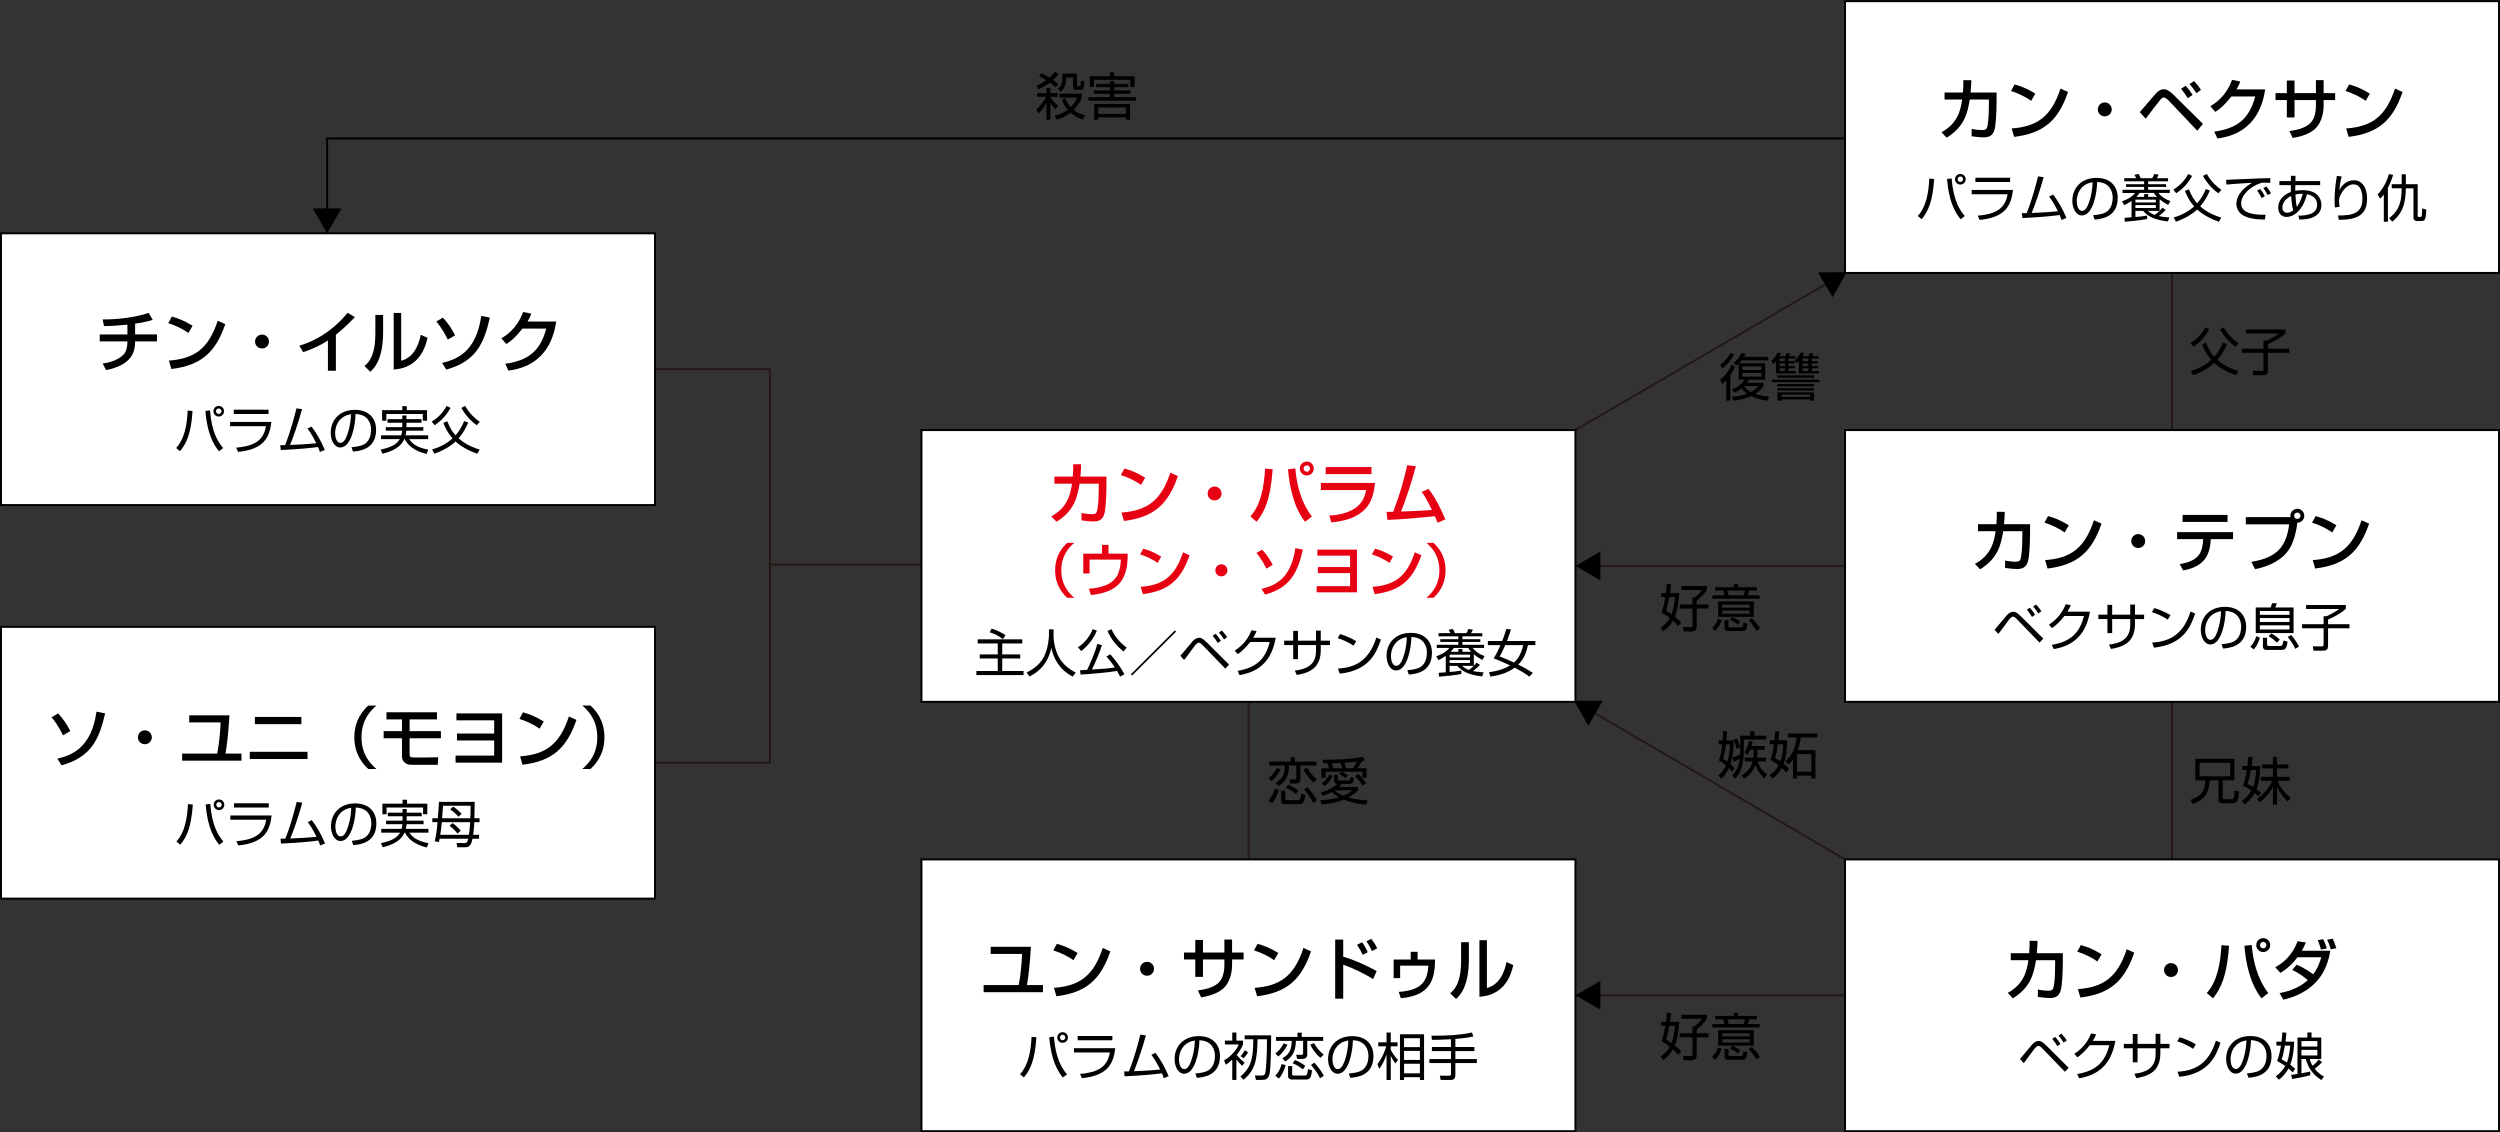 <?xml version="1.0" encoding="UTF-8"?>
<svg xmlns="http://www.w3.org/2000/svg" xmlns:xlink="http://www.w3.org/1999/xlink" version="1.1" id="レイヤー_1" x="0px" y="0px" width="635.25px" height="287.7px" viewBox="0 0 635.25 287.7" xml:space="preserve">
<rect x="0" y="0" width="635.25" height="287.7" fill="#333333" stroke="none"/>
<line fill="none" stroke="#231815" stroke-width="0.5" stroke-miterlimit="10" x1="400.318" y1="143.811" x2="468.822" y2="143.811"></line>
<line fill="none" stroke="#231815" stroke-width="0.5" stroke-miterlimit="10" x1="400.318" y1="252.907" x2="468.822" y2="252.907"></line>
<polyline fill="none" stroke="#231815" stroke-width="0.5" stroke-miterlimit="10" points="234.141,143.454 195.637,143.454   195.637,93.811 166.457,93.811 "></polyline>
<line fill="none" stroke="#231815" stroke-width="0.5" stroke-miterlimit="10" x1="551.911" y1="69.242" x2="551.911" y2="109.309"></line>
<line fill="none" stroke="#231815" stroke-width="0.5" stroke-miterlimit="10" x1="551.911" y1="178.337" x2="551.911" y2="218.404"></line>
<line fill="none" stroke="#231815" stroke-width="0.5" stroke-miterlimit="10" x1="317.229" y1="178.337" x2="317.229" y2="218.404"></line>
<line fill="none" stroke="#231815" stroke-width="0.5" stroke-miterlimit="10" x1="400.318" y1="109.285" x2="468.822" y2="69.351"></line>
<line fill="none" stroke="#231815" stroke-width="0.5" stroke-miterlimit="10" x1="400.318" y1="178.337" x2="468.822" y2="218.38"></line>
<polygon points="403.594,184.382 399.949,178.058 407.249,178.063 "></polygon>
<polygon points="86.771,52.962 83.12,59.285 79.47,52.962 "></polygon>
<polygon points="406.641,147.461 400.318,143.811 406.641,140.161 "></polygon>
<polygon points="406.641,256.556 400.318,252.906 406.641,249.255 "></polygon>
<polygon points="461.961,69.229 469.261,69.145 465.685,75.509 "></polygon>
<polyline fill="none" stroke="#231815" stroke-width="0.5" stroke-miterlimit="10" points="195.637,143.454 195.637,193.811   166.737,193.811 "></polyline>
<polyline fill="none" stroke="#000000" stroke-width="0.5" stroke-miterlimit="10" points="468.822,35.189 83.12,35.189   83.12,59.285 "></polyline>
<rect x="234.141" y="109.285" fill="#FFFFFF" stroke="#000000" stroke-width="0.5" stroke-miterlimit="10" width="166.178" height="69.053"></rect>
<rect x="234.141" y="218.38" fill="#FFFFFF" stroke="#000000" stroke-width="0.5" stroke-miterlimit="10" width="166.178" height="69.053"></rect>
<rect x="0.252" y="159.285" fill="#FFFFFF" stroke="#000000" stroke-width="0.5" stroke-miterlimit="10" width="166.178" height="69.053"></rect>
<rect x="468.822" y="109.285" fill="#FFFFFF" stroke="#000000" stroke-width="0.5" stroke-miterlimit="10" width="166.178" height="69.053"></rect>
<rect x="468.822" y="218.38" fill="#FFFFFF" stroke="#000000" stroke-width="0.5" stroke-miterlimit="10" width="166.178" height="69.053"></rect>
<rect x="468.822" y="0.298" fill="#FFFFFF" stroke="#000000" stroke-width="0.5" stroke-miterlimit="10" width="166.178" height="69.052"></rect>
<rect x="0.253" y="59.285" fill="#FFFFFF" stroke="#000000" stroke-width="0.5" stroke-miterlimit="10" width="166.177" height="69.053"></rect>
<g>
	<path d="M507.336,23.511v2.244c0,0.255-0.017,3.91-0.34,6.272c-0.306,2.261-1.292,2.873-2.924,2.873   c-1.139,0-2.583-0.204-3.077-0.272v-1.87c0.664,0.119,1.564,0.289,2.721,0.289c1.02,0,1.224-0.408,1.377-1.445   c0.254-1.75,0.289-3.875,0.289-5.218v-1.088h-4.861c-0.596,3.569-1.395,6.901-5.865,9.689l-1.326-1.377   c4.098-2.244,4.861-5.542,5.253-8.312h-4.471v-1.785h4.675c0.119-1.513,0.119-2.499,0.102-3.145l2.023,0.017   c-0.034,0.85-0.051,1.819-0.188,3.127H507.336z"></path>
	<path d="M516.126,25.619c-1.275-0.935-3.383-1.972-5.133-2.499l0.918-1.666c1.495,0.425,2.975,0.918,5.269,2.329L516.126,25.619z    M511.163,32.639c6.357-0.459,10.045-2.907,12.408-10.131l1.921,0.867c-2.499,7.258-6.171,10.471-13.7,11.406L511.163,32.639z"></path>
	<path d="M536.594,27.794c0,0.986-0.782,1.768-1.769,1.768c-0.985,0-1.784-0.782-1.768-1.768c0-0.986,0.799-1.768,1.768-1.768   C535.795,26.027,536.594,26.809,536.594,27.794z"></path>
	<path d="M543.718,28.492c3.688-4.301,4.096-4.777,4.385-5.032c0.426-0.391,0.953-0.782,1.684-0.782c0.357,0,1.105,0,2.668,1.563   l7.311,7.242l-1.445,1.733l-7.055-7.445c-0.152-0.17-0.951-1.003-1.445-1.003c-0.373,0-0.611,0.272-0.934,0.646   c-0.477,0.578-2.822,3.569-3.672,4.759L543.718,28.492z M555.939,24.973c-0.526-0.85-1.173-1.733-1.733-2.431l1.189-0.748   c0.833,1.003,1.207,1.496,1.734,2.312L555.939,24.973z M558.132,23.698c-0.765-1.189-1.461-1.972-1.768-2.329l1.139-0.782   c0.867,0.884,1.648,2.04,1.768,2.227L558.132,23.698z"></path>
	<path d="M575.591,22.712c-0.492,2.856-1.887,11.168-12.153,12.477l-0.8-1.734c5.542-0.816,8.806-2.924,10.421-8.941h-6.069   c-1.529,1.938-2.82,3.179-4.096,3.91l-1.258-1.445c1.02-0.595,3.943-2.329,5.524-6.68l2.091,0.408   c-0.204,0.544-0.374,1.02-0.969,2.006H575.591z"></path>
	<path d="M588.478,20.366h1.955v3.298h2.924v1.768h-2.924v1.394c0,1.054-0.188,4.232-2.363,6.085   c-1.699,1.428-4.232,1.938-5.508,2.159l-0.799-1.768c1.649-0.238,3.979-0.68,5.338-2.057c1.258-1.275,1.377-3.501,1.377-4.402   v-1.411h-5.439v4.42h-1.955v-4.42h-2.873v-1.768h2.873v-3.196h1.955v3.196h5.439V20.366z"></path>
	<path d="M601.126,25.619c-1.275-0.935-3.383-1.972-5.133-2.499l0.918-1.666c1.495,0.425,2.975,0.918,5.269,2.329L601.126,25.619z    M596.163,32.639c6.357-0.459,10.045-2.907,12.408-10.131l1.921,0.867c-2.499,7.258-6.171,10.471-13.7,11.406L596.163,32.639z"></path>
</g>
<g>
	<g>
		<path fill="#E60012" d="M281.146,121.109v2.244c0,0.255-0.017,3.91-0.34,6.272c-0.306,2.261-1.292,2.873-2.924,2.873    c-1.139,0-2.584-0.204-3.077-0.272v-1.87c0.663,0.119,1.564,0.289,2.72,0.289c1.021,0,1.225-0.408,1.377-1.445    c0.255-1.75,0.289-3.875,0.289-5.218v-1.088h-4.861c-0.595,3.569-1.394,6.901-5.864,9.689l-1.326-1.377    c4.097-2.244,4.861-5.542,5.253-8.312h-4.471v-1.785h4.675c0.118-1.513,0.118-2.499,0.102-3.145l2.022,0.017    c-0.033,0.85-0.051,1.819-0.187,3.127H281.146z"></path>
		<path fill="#E60012" d="M289.936,123.217c-1.275-0.935-3.383-1.972-5.134-2.499l0.918-1.666c1.496,0.425,2.975,0.918,5.27,2.329    L289.936,123.217z M284.972,130.237c6.357-0.459,10.046-2.907,12.409-10.131l1.921,0.867c-2.499,7.258-6.171,10.471-13.701,11.406    L284.972,130.237z"></path>
		<path fill="#E60012" d="M310.403,125.393c0,0.986-0.782,1.768-1.769,1.768c-0.985,0-1.784-0.782-1.768-1.768    c0-0.986,0.799-1.768,1.768-1.768C309.604,123.625,310.403,124.407,310.403,125.393z"></path>
		<path fill="#E60012" d="M317.715,131.223c2.65-2.873,3.484-7.479,3.738-12.154l1.938,0.153    c-0.544,7.717-2.091,10.862-4.079,13.361L317.715,131.223z M329.137,119.019c0.34,3.926,1.344,8.499,4.216,12.222l-1.733,1.343    c-2.805-3.586-3.961-8.669-4.335-13.344L329.137,119.019z M333.828,119.052c0,0.986-0.799,1.768-1.768,1.768    c-0.986,0-1.768-0.782-1.768-1.768s0.799-1.768,1.768-1.768S333.828,118.066,333.828,119.052z M331.244,119.052    c0,0.459,0.357,0.816,0.816,0.816c0.441,0,0.816-0.357,0.816-0.816s-0.375-0.816-0.816-0.816S331.244,118.593,331.244,119.052z"></path>
		<path fill="#E60012" d="M349.384,122.707c-0.408,3.536-1.071,9.077-11.083,10.046l-0.527-1.768    c0.969-0.034,3.809-0.153,6.357-1.717c2.262-1.394,2.771-3.586,3.01-4.742h-11.508v-1.819H349.384z M348.5,118.678v1.802h-11.645    v-1.802H348.5z"></path>
		<path fill="#E60012" d="M362.984,124.203c1.836,2.397,3.365,5.542,4.266,7.769l-1.971,0.867c-0.222-0.612-0.357-0.952-0.68-1.666    c-6.545,0.629-7.259,0.697-12.053,0.935l-0.221-2.04c0.391,0.017,1.224-0.017,1.683-0.017c1.938-5.065,2.651-7.955,3.569-11.848    l2.193,0.272c-1.105,4.181-2.72,8.975-3.773,11.508c2.651-0.085,3.178-0.119,7.854-0.391c-1.582-3.264-2.143-3.995-2.602-4.589    L362.984,124.203z"></path>
	</g>
	<g>
		<path fill="#E60012" d="M272.967,137.937c-2.96,2.518-3.283,5.271-3.283,6.979c0,1.707,0.323,4.461,3.283,6.979h-1.796    c-1.046-0.986-3.063-3.092-3.063-6.979c0-3.887,2.017-5.992,3.063-6.979H272.967z"></path>
		<path fill="#E60012" d="M281.669,138.452v2.237h4.873l-0.029,1.34c-0.015,0.972-0.206,4.505-2.399,6.566    c-1.311,1.252-3.342,2.238-6.92,2.606l-0.501-1.604c1.384-0.104,5.551-0.412,7.171-3.298c0.854-1.531,0.942-3.769,0.942-4.108    h-7.951v3.534h-1.59v-5.036h4.755v-2.237H281.669z"></path>
		<path fill="#E60012" d="M294.155,143.031c-1.104-0.81-2.93-1.708-4.445-2.165l0.795-1.443c1.295,0.368,2.576,0.795,4.563,2.018    L294.155,143.031z M289.857,149.111c5.506-0.396,8.7-2.518,10.747-8.774l1.663,0.751c-2.164,6.287-5.345,9.068-11.866,9.879    L289.857,149.111z"></path>
		<path fill="#E60012" d="M311.884,144.916c0,0.854-0.678,1.531-1.532,1.531c-0.854,0-1.545-0.678-1.531-1.531    c0-0.854,0.692-1.531,1.531-1.531C311.191,143.384,311.884,144.061,311.884,144.916z"></path>
		<path fill="#E60012" d="M321.779,144.488c-0.191-0.412-1.179-2.444-2.518-3.976l1.442-0.854c1.192,1.311,1.781,2.135,2.694,3.887    L321.779,144.488z M320.543,149.626c3.018-0.751,7.449-2.18,8.611-10.35l1.9,0.383c-1.311,5.727-3.107,9.659-9.601,11.424    L320.543,149.626z"></path>
		<path fill="#E60012" d="M344.807,139.659v10.85H334.56v-1.561h8.495v-3.327h-8.186v-1.531h8.186v-2.9h-8.304v-1.531H344.807z"></path>
		<path fill="#E60012" d="M353.053,143.031c-1.104-0.81-2.93-1.708-4.445-2.165l0.795-1.443c1.295,0.368,2.576,0.795,4.563,2.018    L353.053,143.031z M348.754,149.111c5.507-0.396,8.701-2.518,10.748-8.774l1.664,0.751c-2.165,6.287-5.346,9.068-11.867,9.879    L348.754,149.111z"></path>
		<path fill="#E60012" d="M362.462,151.894c2.96-2.518,3.284-5.271,3.284-6.979c0-1.708-0.324-4.461-3.284-6.979h1.797    c1.046,0.987,3.062,3.092,3.062,6.979c0,3.887-2.016,5.992-3.062,6.979H362.462z"></path>
	</g>
</g>
<g>
	<path d="M515.837,133.194v2.244c0,0.255-0.018,3.91-0.34,6.272c-0.307,2.261-1.293,2.873-2.924,2.873   c-1.139,0-2.584-0.204-3.077-0.272v-1.87c0.663,0.119,1.563,0.289,2.72,0.289c1.02,0,1.225-0.408,1.377-1.445   c0.255-1.75,0.289-3.875,0.289-5.218v-1.088h-4.861c-0.596,3.569-1.395,6.901-5.865,9.689l-1.325-1.377   c4.097-2.244,4.861-5.542,5.253-8.312h-4.471v-1.785h4.674c0.119-1.513,0.119-2.499,0.103-3.145l2.022,0.017   c-0.033,0.85-0.051,1.819-0.188,3.127H515.837z"></path>
	<path d="M524.626,135.302c-1.274-0.935-3.383-1.972-5.133-2.499l0.918-1.666c1.496,0.425,2.975,0.918,5.27,2.329L524.626,135.302z    M519.663,142.322c6.357-0.459,10.046-2.907,12.408-10.131l1.922,0.867c-2.5,7.258-6.171,10.471-13.701,11.406L519.663,142.322z"></path>
	<path d="M545.095,137.478c0,0.986-0.783,1.768-1.769,1.768s-1.784-0.782-1.768-1.768c0-0.986,0.799-1.768,1.768-1.768   C544.296,135.71,545.095,136.492,545.095,137.478z"></path>
	<path d="M567.415,135.217v1.785h-5.645c-0.254,4.08-1.547,6.901-7.02,7.955l-0.884-1.614c5.099-0.833,5.779-3.145,5.966-6.341   h-6.629v-1.785H567.415z M566.021,130.848v1.768h-11.423v-1.768H566.021z"></path>
	<path d="M572.073,142.764c6.596-1.071,8.891-3.91,9.604-9.536h-11.015v-1.819h11.371c-0.017-0.085-0.051-0.187-0.051-0.357   c0-0.969,0.799-1.768,1.768-1.768c0.986,0,1.769,0.799,1.769,1.768c0,0.918-0.696,1.751-1.769,1.768   c-0.203,2.04-0.866,4.725-1.869,6.408c-1.854,3.111-5.32,4.674-8.873,5.405L572.073,142.764z M582.936,131.052   c0,0.459,0.374,0.816,0.815,0.816c0.459,0,0.816-0.357,0.816-0.816s-0.357-0.816-0.816-0.816   C583.31,130.236,582.936,130.593,582.936,131.052z"></path>
	<path d="M592.626,135.302c-1.274-0.935-3.383-1.972-5.133-2.499l0.918-1.666c1.496,0.425,2.975,0.918,5.27,2.329L592.626,135.302z    M587.663,142.322c6.357-0.459,10.046-2.907,12.408-10.131l1.922,0.867c-2.5,7.258-6.171,10.471-13.701,11.406L587.663,142.322z"></path>
</g>
<g>
	<path d="M524.167,242.205v2.244c0,0.254-0.018,3.908-0.34,6.271c-0.307,2.262-1.293,2.873-2.924,2.873   c-1.139,0-2.584-0.205-3.077-0.271v-1.871c0.663,0.119,1.563,0.289,2.72,0.289c1.02,0,1.225-0.408,1.377-1.445   c0.255-1.75,0.289-3.875,0.289-5.217v-1.088h-4.861c-0.596,3.568-1.395,6.9-5.865,9.688l-1.325-1.377   c4.097-2.242,4.861-5.541,5.253-8.311h-4.471v-1.785h4.674c0.119-1.514,0.119-2.5,0.103-3.145l2.022,0.016   c-0.033,0.852-0.051,1.82-0.188,3.129H524.167z"></path>
	<path d="M532.956,244.312c-1.274-0.936-3.383-1.973-5.133-2.498l0.918-1.666c1.496,0.424,2.975,0.918,5.27,2.328L532.956,244.312z    M527.993,251.332c6.357-0.459,10.046-2.906,12.408-10.131l1.922,0.867c-2.5,7.258-6.171,10.471-13.701,11.406L527.993,251.332z"></path>
	<path d="M553.425,246.488c0,0.986-0.783,1.768-1.769,1.768s-1.784-0.781-1.768-1.768c0-0.986,0.799-1.768,1.768-1.768   C552.626,244.72,553.425,245.501,553.425,246.488z"></path>
	<path d="M560.735,252.318c2.651-2.873,3.484-7.479,3.739-12.154l1.938,0.154c-0.545,7.717-2.092,10.861-4.08,13.359   L560.735,252.318z M572.158,240.113c0.34,3.928,1.343,8.5,4.216,12.223l-1.734,1.342c-2.805-3.586-3.961-8.668-4.334-13.344   L572.158,240.113z M576.85,240.148c0,0.984-0.799,1.768-1.769,1.768c-0.985,0-1.768-0.783-1.768-1.768   c0-0.986,0.799-1.768,1.768-1.768C576.051,238.38,576.85,239.162,576.85,240.148z M574.266,240.148   c0,0.459,0.356,0.814,0.815,0.814c0.442,0,0.816-0.355,0.816-0.814s-0.374-0.816-0.816-0.816   C574.64,239.332,574.266,239.689,574.266,240.148z"></path>
	<path d="M583.583,245.128c2.26,0.934,3.977,2.295,4.182,2.447c1.291-1.648,1.836-3.535,2.073-4.334h-6.052   c-1.801,2.412-3.586,3.518-4.334,3.977l-1.309-1.445c1.24-0.68,4.079-2.346,5.677-6.611l2.108,0.322   c-0.289,0.664-0.562,1.275-1.037,2.092h7.241c-0.493,2.906-1.972,10.131-11.933,12.441l-0.969-1.664   c2.635-0.512,5.201-1.48,7.189-3.316c-2.243-1.836-3.365-2.295-3.977-2.566L583.583,245.128z M589.753,241.287   c-0.152-0.613-0.255-0.986-0.799-2.396l1.377-0.238c0.374,0.73,0.527,1.156,0.935,2.346L589.753,241.287z M592.252,241.236   c-0.204-0.766-0.595-1.82-0.935-2.449l1.428-0.271c0.373,0.799,0.543,1.275,0.918,2.414L592.252,241.236z"></path>
</g>
<g>
	<path d="M16.004,186.849c-0.221-0.477-1.36-2.822-2.907-4.59l1.666-0.986c1.377,1.514,2.057,2.465,3.111,4.488L16.004,186.849z    M14.577,192.781c3.485-0.866,8.601-2.516,9.944-11.949l2.193,0.441c-1.513,6.613-3.586,11.151-11.083,13.191L14.577,192.781z"></path>
	<path d="M38.58,187.341c0,0.986-0.782,1.769-1.768,1.769s-1.785-0.782-1.768-1.769c0-0.985,0.799-1.768,1.768-1.768   C37.781,185.574,38.58,186.356,38.58,187.341z"></path>
	<path d="M58.3,181.767c-0.306,4.895-0.595,7.291-1.003,9.723h4.063v1.802H46.282v-1.802h8.907c0.629-3.162,0.816-6.459,0.867-7.922   h-7.973v-1.801H58.3z"></path>
	<path d="M78.139,191.031v1.836h-14.67v-1.836H78.139z M76.574,182.174v1.836H64.761v-1.836H76.574z"></path>
	<path d="M95.648,179.285c-3.417,2.906-3.79,6.086-3.79,8.057c0,1.973,0.373,5.15,3.79,8.058h-2.073   c-1.207-1.139-3.536-3.569-3.536-8.058c0-4.486,2.329-6.918,3.536-8.057H95.648z"></path>
	<path d="M111.034,180.984v1.819h-6.953v2.975h7.955v1.819h-7.955v3.961c0,0.68,0.068,0.918,1.07,0.918h2.567   c0.578,0,3.11-0.052,3.638-0.052l-0.119,1.903h-6.748c-1.496,0-2.346-0.969-2.346-2.073v-4.657h-4.658v-1.819h4.658v-2.975H98.2   v-1.819H111.034z"></path>
	<path d="M127.591,181.273v12.528h-11.83V192h9.809v-3.842h-9.451v-1.768h9.451v-3.349h-9.588v-1.769H127.591z"></path>
	<path d="M137.112,185.166c-1.275-0.934-3.383-1.971-5.133-2.498l0.918-1.666c1.495,0.425,2.975,0.918,5.269,2.329L137.112,185.166z    M132.149,192.187c6.357-0.459,10.045-2.907,12.408-10.131l1.921,0.866c-2.499,7.259-6.171,10.471-13.7,11.405L132.149,192.187z"></path>
	<path d="M147.976,195.399c3.417-2.907,3.791-6.085,3.791-8.058c0-1.971-0.374-5.15-3.791-8.057h2.074   c1.207,1.139,3.535,3.57,3.535,8.057c0,4.488-2.328,6.919-3.535,8.058H147.976z"></path>
</g>
<g>
	<path d="M34.33,84.979h5.559v1.768H34.33c0,2.583-0.731,5.966-7.377,7.292l-0.867-1.649c3.366-0.51,4.828-1.768,5.388-2.396   c0.544-0.629,0.901-1.615,0.901-3.247h-7.037v-1.768h7.037v-2.482c-2.838,0.272-4.147,0.357-5.949,0.34l-0.357-1.666   c1.105,0,6.697,0.017,11.712-1.666l1.02,1.785c-1.7,0.544-3.706,0.833-4.471,0.952V84.979z"></path>
	<path d="M47.879,84.605c-1.275-0.935-3.383-1.972-5.133-2.499l0.918-1.666c1.496,0.425,2.975,0.918,5.269,2.329L47.879,84.605z    M42.916,91.625c6.357-0.459,10.046-2.907,12.409-10.131l1.921,0.867c-2.499,7.258-6.17,10.471-13.701,11.406L42.916,91.625z"></path>
	<path d="M68.347,86.781c0,0.986-0.782,1.768-1.768,1.768s-1.785-0.782-1.768-1.768c0-0.986,0.799-1.768,1.768-1.768   C67.548,85.013,68.347,85.795,68.347,86.781z"></path>
	<path d="M85.347,94.209h-2.023v-7.7c-1.938,1.292-4.08,2.244-6.29,2.975l-0.969-1.632c2.295-0.748,7.343-2.414,12.273-8.38   l1.836,1.122c-0.663,0.68-2.465,2.583-4.828,4.47V94.209z"></path>
	<path d="M97.35,84.384c0,7.139-2.414,9.315-3.264,10.08l-1.479-1.479c0.782-0.629,2.771-2.176,2.771-8.227v-4.726h1.972V84.384z    M101.939,91.659c3.91-0.935,4.793-5.711,4.963-6.578l1.734,0.748c-1.563,7.479-6.986,7.938-8.601,8.074V79.522h1.904V91.659z"></path>
	<path d="M113.771,86.288c-0.221-0.476-1.36-2.822-2.907-4.59l1.666-0.986c1.377,1.513,2.057,2.465,3.111,4.488L113.771,86.288z    M112.344,92.22c3.485-0.867,8.601-2.516,9.944-11.95l2.193,0.442c-1.513,6.612-3.586,11.151-11.083,13.191L112.344,92.22z"></path>
	<path d="M141.345,81.698c-0.493,2.856-1.887,11.168-12.154,12.477l-0.799-1.734c5.542-0.816,8.805-2.924,10.42-8.941h-6.069   c-1.53,1.938-2.821,3.179-4.096,3.91l-1.258-1.445c1.02-0.595,3.943-2.329,5.524-6.68l2.091,0.408   c-0.204,0.544-0.374,1.02-0.969,2.006H141.345z"></path>
</g>
<g>
	<path d="M506.826,160.02c0.521-0.559,2.652-3.185,3.121-3.691c0.352-0.391,0.91-0.871,1.611-0.871c0.404,0,0.857,0.052,1.924,1.118   l5.721,5.693l-0.963,1.015l-5.914-6.123c-0.092-0.091-0.441-0.469-0.832-0.469c-0.43,0-0.857,0.585-1.365,1.248   c-0.324,0.43-1.729,2.38-2.041,2.757c-0.117,0.13-0.285,0.324-0.338,0.377L506.826,160.02z M516.33,156.77   c-0.533-0.896-1.117-1.612-1.313-1.846l0.766-0.494c0.6,0.688,0.91,1.104,1.34,1.769L516.33,156.77z M517.941,155.874   c-0.494-0.78-0.975-1.365-1.326-1.769l0.742-0.507c0.715,0.728,1.234,1.534,1.352,1.703L517.941,155.874z"></path>
	<path d="M531.059,155.431c-0.949,5.396-3.73,8.58-9.203,9.504l-0.494-1.079c5.238-0.871,7.176-3.472,8.178-7.333h-4.967   c-0.793,0.988-1.963,2.341-3.186,3.081l-0.74-0.896c2.482-1.586,3.639-3.614,4.25-5.175l1.287,0.234   c-0.195,0.48-0.313,0.78-0.844,1.664H531.059z"></path>
	<path d="M541.291,153.625h1.209v2.561h2.326v1.118H542.5v1.456c0,1.053-0.273,3.172-1.781,4.446   c-1.432,1.209-3.367,1.534-4.33,1.69l-0.48-1.105c2.717-0.351,5.383-1.248,5.383-5.019v-1.469h-4.59v3.575h-1.209v-3.575h-2.289   v-1.118h2.289v-2.496h1.209v2.496h4.59V153.625z"></path>
	<path d="M550.793,157.459c-1.066-0.832-3.043-1.638-3.99-1.911l0.584-1.04c0.221,0.065,2.354,0.676,4.135,1.82L550.793,157.459z    M546.867,163.284c3.666-0.26,7.723-1.378,9.75-7.904l1.17,0.52c-1.039,2.99-2.73,7.853-10.465,8.672L546.867,163.284z"></path>
	<path d="M564.494,163.7c2.041-0.183,3.121-0.507,3.85-1.235c1-1.001,1.131-2.482,1.131-3.276c0-1.521-0.754-3.848-3.953-3.938   c-0.025,2.613-1,8.502-3.873,8.502c-1.521,0-2.432-1.82-2.432-3.731c0-3.224,2.262-5.823,6.123-5.823   c3.615,0,5.408,2.21,5.408,5.069c0,4.94-4.16,5.396-5.877,5.525L564.494,163.7z M562.193,156.16   c-1.859,1.364-1.859,3.627-1.859,3.965c0,0.975,0.326,2.457,1.34,2.457c0.689,0,1.117-0.689,1.379-1.183   c0.389-0.768,1.221-3.029,1.313-6.085C563.896,155.392,563.053,155.523,562.193,156.16z"></path>
	<path d="M571.814,164.324c0.805-0.845,1.17-1.586,1.52-2.678l0.938,0.402c-0.6,1.742-1.131,2.444-1.586,2.978L571.814,164.324z    M576.936,154.365c0.104-0.194,0.209-0.416,0.404-1.092l1.209,0.026c-0.078,0.272-0.262,0.741-0.416,1.065h4.666v6.501h-9.619   v-6.501H576.936z M581.76,155.262h-7.527v0.962h7.527V155.262z M581.76,157.043h-7.527v1.014h7.527V157.043z M581.76,158.889   h-7.527v1.066h7.527V158.889z M576.064,162.048v1.651c0,0.455,0.26,0.455,0.559,0.455h2.744c0.469,0,0.65-0.104,0.846-1.404   l1.078,0.299c-0.234,1.274-0.391,2.106-1.494,2.106h-3.771c-0.637,0-1.014-0.26-1.014-0.884v-2.224H576.064z M578.561,163.284   c-0.883-0.845-1.039-0.962-2.105-1.651l0.701-0.676c0.832,0.468,1.404,0.871,2.146,1.56L578.561,163.284z M583.229,164.87   c-0.404-0.937-0.871-1.729-1.924-3.029l0.857-0.494c0.885,0.988,1.533,1.977,2.027,2.926L583.229,164.87z"></path>
	<path d="M596.072,153.728v0.988c-1.027,0.884-2.197,1.703-4.512,2.717v1.17h5.436v1.04h-5.436v4.329   c0,0.963-0.26,1.365-1.273,1.365h-2.432l-0.168-1.104l2.275,0.025c0.338,0,0.467-0.064,0.467-0.494v-4.121h-5.473v-1.04h5.473   v-2.027h0.754c1.002-0.416,2.354-1.184,3.172-1.82h-8.371v-1.027H596.072z"></path>
</g>
<g>
	<path d="M261.954,240.588c-0.306,4.896-0.595,7.293-1.003,9.724h4.063v1.802h-15.078v-1.802h8.907   c0.629-3.162,0.816-6.46,0.867-7.922h-7.973v-1.802H261.954z"></path>
	<path d="M272.766,243.989c-1.275-0.936-3.383-1.973-5.133-2.499l0.918-1.666c1.496,0.425,2.975,0.918,5.269,2.329L272.766,243.989z    M267.803,251.008c6.357-0.459,10.046-2.906,12.409-10.131l1.921,0.867c-2.499,7.258-6.17,10.471-13.701,11.406L267.803,251.008z"></path>
	<path d="M293.234,246.165c0,0.985-0.782,1.768-1.768,1.768s-1.785-0.782-1.768-1.768c0-0.986,0.799-1.769,1.768-1.769   C292.435,244.396,293.234,245.178,293.234,246.165z"></path>
	<path d="M311.118,238.736h1.955v3.298h2.924v1.768h-2.924v1.394c0,1.055-0.187,4.233-2.362,6.086   c-1.7,1.428-4.233,1.938-5.508,2.159l-0.799-1.769c1.649-0.237,3.978-0.68,5.337-2.057c1.258-1.274,1.377-3.502,1.377-4.402v-1.411   h-5.439v4.42h-1.955v-4.42h-2.873v-1.768h2.873v-3.195h1.955v3.195h5.439V238.736z"></path>
	<path d="M323.766,243.989c-1.274-0.936-3.383-1.973-5.133-2.499l0.918-1.666c1.496,0.425,2.975,0.918,5.27,2.329L323.766,243.989z    M318.803,251.008c6.357-0.459,10.046-2.906,12.408-10.131l1.921,0.867c-2.498,7.258-6.17,10.471-13.7,11.406L318.803,251.008z"></path>
	<path d="M341.311,238.752v4.352c3.773,1.071,7.598,3.146,8.499,3.638l-0.901,2.058c-2.192-1.411-5.49-2.975-7.598-3.672v8.635   h-2.04v-15.01H341.311z M346.257,242.628c-0.34-0.765-0.681-1.411-1.428-2.55l1.291-0.663c0.697,1.037,1.055,1.666,1.445,2.533   L346.257,242.628z M348.619,241.66c-0.374-0.833-0.918-1.785-1.394-2.481l1.224-0.629c0.663,0.884,0.969,1.359,1.513,2.396   L348.619,241.66z"></path>
	<path d="M360.214,241.846v1.973h4.437c-0.051,4.811-0.986,9.162-8.703,9.824l-0.527-1.598c5.491-0.391,7.31-2.431,7.514-6.663   h-7.156v3.161h-1.648v-4.725h4.334v-1.973H360.214z"></path>
	<path d="M373.236,243.767c0,7.14-2.414,9.315-3.264,10.08l-1.479-1.479c0.781-0.629,2.771-2.176,2.771-8.228v-4.726h1.972V243.767z    M377.826,251.042c3.909-0.935,4.793-5.711,4.963-6.578l1.734,0.748c-1.564,7.479-6.986,7.938-8.602,8.074v-14.381h1.904V251.042z"></path>
</g>
<g>
	<path d="M259.191,272.963c2.054-2.223,2.756-5.694,2.925-9.517l1.235,0.131c-0.377,5.824-1.56,8.255-3.185,10.205L259.191,272.963z    M267.797,263.409c0.416,5.681,2.145,8.164,3.328,9.568l-1.04,0.832c-1.196-1.443-3.016-4.252-3.458-10.258L267.797,263.409z    M271.359,263.629c0,0.728-0.598,1.352-1.352,1.352s-1.352-0.61-1.352-1.352c0-0.768,0.611-1.353,1.352-1.353   S271.359,262.862,271.359,263.629z M269.318,263.629c0,0.377,0.299,0.688,0.689,0.688c0.377,0,0.689-0.312,0.689-0.688   c0-0.39-0.312-0.702-0.689-0.702S269.318,263.24,269.318,263.629z"></path>
	<path d="M283.384,266.346c-0.455,3.991-1.937,6.955-8.463,7.618l-0.481-1.079c3.796-0.351,6.916-1.313,7.566-5.447h-9.113v-1.092   H283.384z M282.656,263.24v1.092h-8.827v-1.092H282.656z"></path>
	<path d="M293.589,267.53c1.352,1.755,2.483,3.796,3.367,5.928l-1.248,0.521c-0.117-0.364-0.195-0.624-0.468-1.262   c-1.716,0.247-4.966,0.572-9.478,0.768l-0.117-1.248c0.507,0.013,0.793,0.013,1.222,0c1.456-3.614,2.444-7.566,2.886-9.335   l1.417,0.183c-0.975,3.653-2.236,7.15-3.042,9.113c4.017-0.156,6.214-0.377,6.669-0.43c-0.65-1.3-1.352-2.587-2.236-3.744   L293.589,267.53z"></path>
	<path d="M303.742,272.782c2.041-0.183,3.12-0.507,3.849-1.235c1.001-1.001,1.131-2.482,1.131-3.276   c0-1.521-0.754-3.848-3.952-3.938c-0.026,2.613-1.001,8.502-3.874,8.502c-1.521,0-2.431-1.82-2.431-3.731   c0-3.224,2.262-5.824,6.123-5.824c3.614,0,5.408,2.211,5.408,5.07c0,4.94-4.16,5.396-5.877,5.525L303.742,272.782z    M301.441,265.242c-1.859,1.364-1.859,3.627-1.859,3.965c0,0.975,0.325,2.457,1.34,2.457c0.688,0,1.117-0.689,1.378-1.183   c0.39-0.768,1.222-3.029,1.313-6.085C303.144,264.474,302.299,264.604,301.441,265.242z"></path>
	<path d="M315.65,270.832c-0.806-0.715-1.378-1.469-1.482-1.625v5.2h-1.053v-5.148c-0.637,0.611-1.17,0.976-1.638,1.287   l-0.442-1.092c2.185-1.3,3.303-2.964,3.719-4.057h-3.511v-0.987h1.872v-2.041h1.053v2.041h1.678v0.987   c-0.377,1.015-1.131,2.055-1.612,2.652c0.182,0.221,0.937,1.157,2.029,1.95L315.65,270.832z M319.135,274.407l-0.26-1.131   l1.508,0.025c0.754,0.014,1.014-0.155,1.156-0.793c0.156-0.649,0.43-4.563,0.391-8.424h-2.393   c-0.078,5.057-0.52,7.839-3.575,10.283l-0.768-0.858c2.874-2.353,3.237-4.797,3.264-9.425h-2.186v-1.015h6.723   c0,1.274-0.014,8.49-0.455,10.023c-0.365,1.223-1.041,1.313-2.041,1.313H319.135z M315.234,268.375   c0.468-0.507,0.78-0.937,1.079-1.521l0.82,0.547c-0.287,0.52-0.715,1.092-1.145,1.521L315.234,268.375z"></path>
	<path d="M324.049,273.367c0.74-0.741,1.363-1.938,1.611-2.978l1.027,0.247c-0.248,1.04-0.871,2.51-1.73,3.42L324.049,273.367z    M324.061,267.685c0.885-0.676,1.508-1.378,2.133-2.587l0.949,0.364c-0.533,1.157-1.43,2.249-2.314,2.99L324.061,267.685z    M329.689,263.486v-1.092h1.092v1.092h5.447v1.002h-4.055v3.405c0,0.885-0.533,1.184-1.275,1.184h-1.287l-0.246-1.054l1.313,0.014   c0.234,0,0.443-0.052,0.443-0.352v-3.197h-1.834c-0.039,3.016-1.209,4.303-2.717,5.238l-0.715-0.832   c1.559-0.857,2.314-1.885,2.379-4.406h-3.992v-1.002H329.689z M328.338,273.015c0,0.209,0.156,0.273,0.352,0.273h2.848   c0.559,0,0.662-0.208,0.818-1.625l1.039,0.299c-0.232,1.69-0.35,2.354-1.598,2.354h-3.484c-0.547,0-1.014-0.273-1.014-0.858v-2.574   h1.039V273.015z M331.068,271.742c-0.768-0.65-1.65-1.184-2.6-1.561l0.584-0.832c0.52,0.208,1.625,0.702,2.613,1.495   L331.068,271.742z M333.889,265.034c0.182,0.338,1.041,1.858,2.457,2.938l-0.844,0.832c-1.145-0.987-1.938-2.093-2.563-3.354   L333.889,265.034z M335.436,274.003c-0.609-1.326-1.559-2.535-2.301-3.393l0.846-0.585c0.273,0.286,1.561,1.703,2.404,3.328   L335.436,274.003z"></path>
	<path d="M342.742,272.782c2.041-0.183,3.119-0.507,3.848-1.235c1.002-1.001,1.131-2.482,1.131-3.276   c0-1.521-0.754-3.848-3.951-3.938c-0.027,2.613-1.002,8.502-3.875,8.502c-1.521,0-2.43-1.82-2.43-3.731   c0-3.224,2.262-5.824,6.123-5.824c3.613,0,5.408,2.211,5.408,5.07c0,4.94-4.16,5.396-5.877,5.525L342.742,272.782z    M340.441,265.242c-1.859,1.364-1.859,3.627-1.859,3.965c0,0.975,0.324,2.457,1.34,2.457c0.688,0,1.117-0.689,1.377-1.183   c0.391-0.768,1.223-3.029,1.313-6.085C342.145,264.474,341.299,264.604,340.441,265.242z"></path>
	<path d="M354.598,270.22c-0.26-0.312-0.623-0.779-1.209-1.911v6.124h-1.066v-6.514c-0.52,1.534-1,2.522-1.857,3.692l-0.469-1.223   c1.209-1.495,1.924-3.38,2.248-4.523h-2.027v-1.015h2.105v-2.482h1.066v2.482h1.729v1.015h-1.729v0.871   c0.26,0.546,0.963,1.729,1.834,2.561L354.598,270.22z M361.852,274.433h-1.053v-0.716h-4.029v0.716h-1.041V262.81h6.123V274.433z    M360.799,263.798h-4.029v2.275h4.029V263.798z M360.799,267.022h-4.029v2.314h4.029V267.022z M360.799,270.298h-4.029v2.432h4.029   V270.298z"></path>
	<path d="M369.809,266.035h4.836v1.04h-4.836v2.027h5.459v1.027h-5.459v3.12c0,0.533-0.209,1.17-1.131,1.17h-2.602l-0.207-1.092   l2.393,0.013c0.156,0,0.428,0,0.428-0.377v-2.834h-5.486v-1.027h5.486v-2.027h-4.848v-1.04h4.848v-1.963   c-2.34,0.143-3.809,0.155-4.848,0.155l-0.105-1.053c4.576,0.026,7.58-0.234,10.311-0.819l0.311,1.027   c-0.648,0.143-1.949,0.403-4.549,0.611V266.035z"></path>
</g>
<g>
	<path d="M259.766,163.512h-5.096v2.769h4.563v1.041h-4.563v3.185h5.421v1.026h-11.987v-1.026h5.421v-3.185h-4.576v-1.041h4.576   v-2.769h-5.096v-1.054h11.336V163.512z M254.865,162.408c-1.17-0.885-2.106-1.34-3.393-1.756l0.507-0.91   c1.443,0.455,2.314,0.885,3.51,1.639L254.865,162.408z"></path>
	<path d="M267.709,159.912v1.572c0,1.717,0.468,3.809,1.274,5.344c0.832,1.586,2.197,2.977,4.355,4.068l-0.767,1.041   c-3.679-1.99-4.888-4.889-5.435-7.294c-0.741,3.64-2.847,5.929-5.525,7.241l-0.741-1.001c2.379-1.17,3.874-2.704,4.628-4.498   c0.897-2.146,1.04-4.498,1.04-4.914v-1.56H267.709z"></path>
	<path d="M273.91,164.474c1.729-1.105,3.029-2.809,3.757-4.602l1.04,0.363c-0.702,1.807-2.197,3.9-3.991,5.2L273.91,164.474z    M280.007,163.928c-0.546,1.833-1.95,5.031-2.561,6.201c3.172-0.194,4.186-0.261,5.837-0.533c-0.793-1.222-1.573-2.118-2.119-2.756   l0.936-0.599c1.092,1.131,2.821,3.511,3.614,5.07l-1.079,0.611c-0.364-0.715-0.572-1.079-0.793-1.443   c-2.106,0.391-6.89,0.807-9.256,0.924l-0.156-1.092c0.455-0.014,1.573-0.078,1.807-0.104c0.715-1.392,1.963-4.304,2.613-6.591   L280.007,163.928z M282.438,159.884c0.884,2.107,2.522,3.693,3.848,4.682l-0.793,1c-1.69-1.352-3.25-3.224-4.056-5.252   L282.438,159.884z"></path>
	<path d="M298.844,160.496l-11.181,11.154l-0.312-0.312l11.181-11.154L298.844,160.496z"></path>
	<path d="M299.936,166.632c0.52-0.559,2.652-3.186,3.12-3.692c0.351-0.39,0.91-0.87,1.612-0.87c0.403,0,0.858,0.051,1.924,1.117   l5.72,5.694l-0.962,1.015l-5.915-6.124c-0.091-0.091-0.442-0.468-0.832-0.468c-0.429,0-0.858,0.585-1.365,1.248   c-0.325,0.43-1.729,2.379-2.041,2.756c-0.117,0.131-0.286,0.325-0.338,0.377L299.936,166.632z M309.439,163.382   c-0.533-0.896-1.118-1.612-1.313-1.846l0.767-0.494c0.598,0.688,0.91,1.104,1.339,1.768L309.439,163.382z M311.051,162.486   c-0.494-0.781-0.975-1.365-1.326-1.77l0.741-0.506c0.715,0.728,1.235,1.533,1.353,1.703L311.051,162.486z"></path>
	<path d="M324.168,162.042c-0.949,5.396-3.731,8.581-9.204,9.504l-0.494-1.079c5.239-0.871,7.177-3.472,8.178-7.332h-4.967   c-0.793,0.987-1.963,2.34-3.185,3.081l-0.741-0.896c2.483-1.586,3.64-3.615,4.251-5.175l1.287,0.233   c-0.195,0.481-0.313,0.781-0.845,1.664H324.168z"></path>
	<path d="M334.399,160.236h1.209v2.561h2.327v1.119h-2.327v1.455c0,1.054-0.273,3.173-1.781,4.447   c-1.431,1.209-3.367,1.533-4.329,1.689l-0.481-1.105c2.718-0.351,5.383-1.248,5.383-5.018v-1.469h-4.59v3.574h-1.209v-3.574h-2.288   v-1.119h2.288V160.3h1.209v2.496h4.59V160.236z"></path>
	<path d="M343.902,164.072c-1.066-0.832-3.043-1.639-3.991-1.912l0.585-1.039c0.221,0.064,2.353,0.676,4.134,1.819L343.902,164.072z    M339.976,169.896c3.666-0.261,7.723-1.379,9.751-7.904l1.17,0.52c-1.04,2.99-2.73,7.852-10.466,8.672L339.976,169.896z"></path>
	<path d="M357.604,170.312c2.041-0.183,3.12-0.508,3.849-1.236c1.001-1,1.131-2.482,1.131-3.275c0-1.521-0.754-3.848-3.952-3.939   c-0.026,2.613-1.001,8.502-3.874,8.502c-1.521,0-2.431-1.819-2.431-3.73c0-3.225,2.262-5.824,6.123-5.824   c3.614,0,5.408,2.21,5.408,5.07c0,4.939-4.16,5.395-5.877,5.525L357.604,170.312z M355.303,162.771   c-1.859,1.365-1.859,3.627-1.859,3.965c0,0.976,0.325,2.457,1.34,2.457c0.688,0,1.117-0.688,1.378-1.183   c0.39-0.767,1.222-3.028,1.313-6.084C357.006,162.003,356.161,162.134,355.303,162.771z"></path>
	<path d="M374.504,169.18c0.391-0.403,0.507-0.571,0.689-0.806l0.871,0.572c-0.599,0.637-0.988,0.975-1.781,1.572   c1.209,0.248,2.08,0.299,2.717,0.338l-0.403,1.027c-3.601-0.429-5.135-1.365-6.278-2.691h-1.964v1.561   c1.027-0.078,1.989-0.182,2.978-0.363v0.87c-1.417,0.286-4.368,0.611-5.668,0.688l-0.092-0.987c0.092,0,1.587-0.117,1.795-0.13   v-4.16c-0.832,0.585-1.379,0.845-1.834,1.066l-0.598-0.963c2.301-0.832,2.978-1.677,3.341-2.132h-3.197v-0.806h5.485v-0.729h-4.589   v-0.689h4.589v-0.728h-5.044v-0.806h3.029c-0.156-0.352-0.26-0.533-0.455-0.858l1.066-0.208c0.208,0.325,0.325,0.559,0.532,1.066   h2.938c0.221-0.325,0.377-0.689,0.481-1.066l1.144,0.182c-0.104,0.273-0.286,0.625-0.455,0.885h2.848v0.806h-5.045v0.728h4.551   v0.689h-4.551v0.729h5.5v0.806h-2.912c0.871,1.079,1.872,1.651,3.042,2.054l-0.546,0.988c-0.885-0.429-1.678-1.001-2.185-1.43   V169.18z M373.542,166.346h-5.188v0.716h5.188V166.346z M373.542,167.724h-5.188v0.741h5.188V167.724z M373.841,165.631   c-0.39-0.39-0.598-0.688-0.793-0.988h-3.653c-0.169,0.272-0.324,0.521-0.793,0.988h1.977v-0.702h1.026v0.702H373.841z    M371.527,169.193c0.363,0.326,0.728,0.664,1.729,1.041c0.507-0.365,0.845-0.664,1.223-1.041H371.527z"></path>
	<path d="M390.13,162.875v1.054h-1.872c-0.624,2.951-1.768,4.251-2.47,4.94c2.028,1.039,3.146,1.742,3.705,2.105l-0.871,0.963   c-0.546-0.404-1.638-1.197-3.757-2.289c-1.456,1.092-3.315,1.873-6.123,2.275l-0.391-1.105c2.834-0.416,4.29-1.078,5.356-1.742   c-2.522-1.182-3.484-1.533-4.16-1.768c0.338-0.559,0.884-1.443,1.716-3.38h-3.198v-1.054h3.641   c0.559-1.364,0.884-2.469,1.053-3.067l1.183,0.13c-0.155,0.507-0.377,1.273-1.014,2.938H390.13z M382.486,163.928   c-0.689,1.586-1.145,2.405-1.418,2.899c0.793,0.299,1.834,0.688,3.641,1.521c1.274-1.144,1.989-2.743,2.34-4.42H382.486z"></path>
</g>
<g>
	<path d="M487.308,54.881c2.054-2.223,2.756-5.694,2.925-9.516l1.235,0.13c-0.377,5.824-1.561,8.255-3.186,10.206L487.308,54.881z    M495.914,45.326c0.416,5.681,2.145,8.165,3.328,9.568l-1.04,0.832c-1.196-1.443-3.017-4.251-3.458-10.257L495.914,45.326z    M499.476,45.547c0,0.728-0.598,1.352-1.352,1.352s-1.353-0.611-1.353-1.352c0-0.767,0.611-1.352,1.353-1.352   S499.476,44.78,499.476,45.547z M497.435,45.547c0,0.377,0.3,0.689,0.689,0.689c0.377,0,0.689-0.312,0.689-0.689   c0-0.39-0.313-0.702-0.689-0.702S497.435,45.157,497.435,45.547z"></path>
	<path d="M511.501,48.264c-0.455,3.991-1.938,6.956-8.463,7.619l-0.481-1.079c3.796-0.351,6.916-1.313,7.566-5.447h-9.113v-1.092   H511.501z M510.772,45.157v1.092h-8.827v-1.092H510.772z"></path>
	<path d="M521.706,49.447c1.352,1.755,2.482,3.796,3.367,5.928l-1.248,0.52c-0.117-0.364-0.195-0.624-0.469-1.261   c-1.716,0.247-4.966,0.572-9.477,0.767l-0.117-1.248c0.507,0.013,0.793,0.013,1.222,0c1.456-3.614,2.444-7.566,2.887-9.334   l1.417,0.182c-0.976,3.653-2.236,7.15-3.042,9.113c4.017-0.156,6.214-0.377,6.669-0.429c-0.65-1.3-1.353-2.587-2.236-3.744   L521.706,49.447z"></path>
	<path d="M531.858,54.7c2.041-0.182,3.12-0.507,3.849-1.235c1.001-1.001,1.131-2.483,1.131-3.276c0-1.521-0.754-3.848-3.952-3.939   c-0.026,2.613-1.001,8.502-3.874,8.502c-1.521,0-2.431-1.82-2.431-3.731c0-3.224,2.262-5.824,6.123-5.824   c3.614,0,5.408,2.21,5.408,5.07c0,4.94-4.16,5.395-5.877,5.525L531.858,54.7z M529.558,47.159   c-1.859,1.365-1.859,3.627-1.859,3.965c0,0.975,0.325,2.457,1.34,2.457c0.688,0,1.117-0.689,1.378-1.183   c0.39-0.767,1.222-3.029,1.313-6.084C531.261,46.392,530.416,46.522,529.558,47.159z"></path>
	<path d="M548.759,53.568c0.391-0.403,0.507-0.572,0.689-0.806l0.871,0.572c-0.599,0.637-0.988,0.975-1.781,1.573   c1.209,0.247,2.08,0.299,2.717,0.338l-0.403,1.027c-3.601-0.429-5.135-1.365-6.278-2.691h-1.964v1.56   c1.027-0.078,1.989-0.182,2.978-0.364v0.871c-1.417,0.286-4.368,0.611-5.668,0.689l-0.092-0.988c0.092,0,1.587-0.117,1.795-0.13   v-4.16c-0.832,0.585-1.379,0.845-1.834,1.066l-0.598-0.962c2.301-0.832,2.978-1.677,3.341-2.132h-3.197v-0.806h5.485v-0.728h-4.589   v-0.689h4.589V46.08h-5.044v-0.806h3.029c-0.156-0.351-0.26-0.533-0.455-0.858l1.066-0.208c0.208,0.325,0.325,0.559,0.532,1.066   h2.938c0.221-0.325,0.377-0.689,0.481-1.066l1.144,0.182c-0.104,0.273-0.286,0.624-0.455,0.884h2.848v0.806h-5.045v0.728h4.551   v0.689h-4.551v0.728h5.5v0.806h-2.912c0.871,1.079,1.872,1.651,3.042,2.054l-0.546,0.988c-0.885-0.429-1.678-1.001-2.185-1.43   V53.568z M547.797,50.734h-5.188v0.715h5.188V50.734z M547.797,52.112h-5.188v0.741h5.188V52.112z M548.096,50.02   c-0.39-0.39-0.598-0.689-0.793-0.988h-3.653c-0.169,0.273-0.324,0.52-0.793,0.988h1.977v-0.702h1.026v0.702H548.096z    M545.782,53.582c0.363,0.325,0.728,0.663,1.729,1.04c0.507-0.364,0.845-0.663,1.223-1.04H545.782z"></path>
	<path d="M552.242,48.173c1.521-0.897,2.912-2.275,3.771-3.952l1.014,0.468c-0.793,1.443-2.002,3.068-4.043,4.407L552.242,48.173z    M556.208,48.095c0.676,1.82,1.417,2.834,2.093,3.563c1.326-1.495,1.911-2.938,2.171-3.614l1.04,0.364   c-0.468,1.131-1.157,2.561-2.431,4.03c0.857,0.754,2.418,1.963,5.343,2.86l-0.624,1.053c-3.497-1.222-5.239-2.873-5.499-3.12   c-0.442,0.429-2.08,1.937-5.382,3.107l-0.585-1.079c2.704-0.806,4.212-1.924,5.2-2.821c-1.34-1.482-1.989-3.042-2.341-3.926   L556.208,48.095z M560.745,44.208c1.157,2.015,2.561,3.237,3.718,4.043l-0.793,0.858c-1.573-1.131-2.99-2.717-3.887-4.407   L560.745,44.208z"></path>
	<path d="M576.891,46.458c-0.416-0.026-0.818-0.052-1.339-0.052c-0.715,0-0.91,0.065-1.209,0.156   c-2.47,0.806-4.862,2.912-4.862,5.148c0,1.625,1.313,2.444,3.536,2.73c1.17,0.156,2.094,0.13,2.665,0.117l-0.182,1.248   c-2.743-0.052-4.265-0.39-5.513-1.066c-1.04-0.572-1.716-1.755-1.716-2.912c0-2.366,1.924-4.212,3.991-5.369   c-2.561,0.117-3.796,0.221-6.539,0.442l-0.065-1.209c1.079,0,6.981-0.325,8.295-0.351c0.364-0.013,2.651-0.065,2.912-0.078   L576.891,46.458z M574.668,50.332c-0.13-0.26-0.533-1.105-1.131-1.898l0.78-0.416c0.637,0.78,0.962,1.417,1.17,1.846   L574.668,50.332z M576.228,49.578c-0.455-0.819-0.637-1.157-1.131-1.781l0.807-0.416c0.324,0.403,0.896,1.183,1.144,1.729   L576.228,49.578z"></path>
	<path d="M582.116,44.663l1.171,0.013l-0.026,1.326h6.292v1.04h-6.305l-0.014,0.806v0.637c0.222-0.052,0.885-0.169,1.756-0.169   c1.131,0,2.847,0.169,3.926,1.287c0.65,0.689,0.962,1.625,0.962,2.457c0,2.795-2.691,3.38-3.263,3.51   c-0.741,0.156-1.417,0.208-2.327,0.234l-0.299-1.014c1.846,0,4.797-0.221,4.797-2.782c0-1.027-0.494-2.236-2.587-2.652   c-1.093,4.368-3.575,5.772-5.161,5.772c-1.703,0-2.146-1.43-2.146-2.379c0-1.781,1.209-3.237,3.224-3.978   c-0.013-0.169-0.013-0.299-0.013-0.494v-1.235h-2.912v-1.04h2.925V44.663z M582.169,49.812c-1.118,0.533-2.21,1.482-2.21,2.912   c0,0.858,0.468,1.339,1.156,1.339c0.729,0,1.287-0.39,1.6-0.611C582.39,52.412,582.299,51.397,582.169,49.812z M585.133,49.252   c-0.429-0.013-1.027-0.026-1.872,0.182c0.026,0.936,0.195,2.47,0.364,3.133C583.819,52.333,584.574,51.333,585.133,49.252z"></path>
	<path d="M595.013,44.832c-0.416,1.651-0.546,2.912-0.598,3.523c0.74-1.521,2.041-2.548,3.718-2.548   c1.898,0,3.341,1.612,3.341,4.654c0,4.004-2.262,5.395-7.176,5.395l-0.221-1.105c3.691,0.026,6.214-0.52,6.214-4.225   c0-0.637,0-3.679-2.288-3.679c-1.82,0-2.925,2.015-3.211,2.574c-0.261,0.507-0.455,1.053-0.455,1.612   c0,0.143,0.117,1.365,0.13,1.521l-1.157,0.169c-0.052-0.416-0.091-0.91-0.091-1.729c0-0.611,0-3.081,0.572-6.292L595.013,44.832z"></path>
	<path d="M606.765,56.337h-1.04v-6.89c-0.338,0.442-0.598,0.715-0.937,1.053l-0.649-1.092c1.261-1.209,2.405-3.354,2.873-5.174   l1.079,0.195c-0.325,1.079-0.676,2.054-1.326,3.315V56.337z M614.331,46.808v7.917c0,0.195,0,0.403,0.299,0.403h0.416   c0.247,0,0.313-0.26,0.338-0.377c0.052-0.273,0.078-1.417,0.078-1.794l1.053,0.273c-0.091,2.743-0.441,2.925-1.195,2.925h-1.145   c-0.234,0-0.91-0.013-0.91-0.936v-7.372h-1.937c-0.078,4.901-1.326,6.656-3.458,8.489l-0.793-0.91   c2.873-2.21,3.119-4.524,3.185-7.58h-2.522v-1.04h2.522v-2.522h1.066v2.522H614.331z"></path>
</g>
<g>
	<path d="M44.829,213.829c2.054-2.223,2.756-5.694,2.925-9.517l1.235,0.131c-0.377,5.824-1.56,8.255-3.185,10.205L44.829,213.829z    M53.435,204.274c0.416,5.681,2.145,8.164,3.328,9.568l-1.04,0.832c-1.196-1.443-3.016-4.252-3.458-10.258L53.435,204.274z    M56.997,204.495c0,0.728-0.598,1.352-1.352,1.352s-1.352-0.61-1.352-1.352c0-0.768,0.611-1.353,1.352-1.353   S56.997,203.727,56.997,204.495z M54.956,204.495c0,0.377,0.299,0.688,0.689,0.688c0.377,0,0.689-0.312,0.689-0.688   c0-0.39-0.312-0.702-0.689-0.702S54.956,204.105,54.956,204.495z"></path>
	<path d="M69.022,207.211c-0.455,3.991-1.937,6.955-8.463,7.618l-0.481-1.079c3.796-0.351,6.916-1.313,7.566-5.447h-9.113v-1.092   H69.022z M68.294,204.105v1.092h-8.827v-1.092H68.294z"></path>
	<path d="M79.227,208.395c1.352,1.755,2.483,3.796,3.367,5.928l-1.248,0.521c-0.117-0.364-0.195-0.624-0.468-1.262   c-1.716,0.247-4.966,0.572-9.478,0.768l-0.117-1.248c0.507,0.013,0.793,0.013,1.222,0c1.456-3.614,2.444-7.566,2.886-9.335   l1.417,0.183c-0.975,3.653-2.236,7.15-3.042,9.113c4.017-0.156,6.214-0.377,6.669-0.43c-0.65-1.3-1.352-2.587-2.236-3.744   L79.227,208.395z"></path>
	<path d="M89.38,213.647c2.041-0.183,3.12-0.507,3.848-1.235c1.001-1.001,1.131-2.482,1.131-3.276c0-1.521-0.754-3.848-3.952-3.938   c-0.026,2.613-1.001,8.502-3.874,8.502c-1.521,0-2.431-1.82-2.431-3.731c0-3.224,2.262-5.824,6.123-5.824   c3.614,0,5.408,2.211,5.408,5.07c0,4.94-4.16,5.396-5.876,5.525L89.38,213.647z M87.079,206.107   c-1.859,1.364-1.859,3.627-1.859,3.965c0,0.975,0.325,2.457,1.339,2.457c0.689,0,1.118-0.689,1.378-1.183   c0.39-0.768,1.222-3.029,1.313-6.085C88.782,205.339,87.937,205.469,87.079,206.107z"></path>
	<path d="M98.544,207.419v-0.923h3.744v-0.923h1.053v0.923h3.822v0.923h-3.822v1.118h4.29v0.897h-4.316   c-0.065,0.637-0.13,0.936-0.195,1.183h5.747v0.962h-4.836c0.676,1.015,1.742,2.08,4.849,2.679l-0.416,1.079   c-2.99-0.702-4.706-2.042-5.551-3.758h-0.13c-0.39,0.858-1.326,2.717-5.525,3.719l-0.468-1.066   c2.548-0.507,4.134-1.326,4.862-2.652H96.88v-0.962h5.148c0.182-0.663,0.208-1.014,0.221-1.183h-4.147v-0.897h4.186v-1.118H98.544z    M103.433,203.22v0.988h5.148v2.704h-1.079v-1.716h-9.27v1.716h-1.066v-2.704h5.122v-0.988H103.433z"></path>
	<path d="M121.854,207.914v1.001h-1.339c-0.013,0.572-0.039,1.547-0.273,3.211h1.495v1.001h-1.677   c-0.143,0.729-0.429,2.158-1.729,2.158h-2.132l-0.182-1.079l1.989,0.014c0.728,0,0.832-0.481,0.962-1.093h-7.267   c-0.065,0.364-0.104,0.56-0.156,0.832l-1.079-0.182c0.429-1.664,0.624-3.744,0.715-4.862h-1.326v-1.001h1.404   c0.052-0.663,0.273-3.575,0.286-4.16h9.075c0,0.65-0.065,3.563-0.078,4.16H121.854z M119.15,212.125   c0.182-1.157,0.247-2.041,0.312-3.211h-7.202c-0.078,1.092-0.299,2.626-0.39,3.211H119.15z M119.514,207.914   c0.065-1.716,0.065-2.561,0.065-3.172h-7.007c-0.039,0.402-0.221,2.925-0.234,3.172H119.514z M116.238,211.814   c-0.403-0.533-0.975-1.209-2.028-2.002l0.806-0.663c0.338,0.247,1.105,0.806,2.054,1.937L116.238,211.814z M116.498,207.549   c-0.637-0.741-1.3-1.313-2.106-1.885l0.767-0.702c0.988,0.637,1.898,1.561,2.145,1.808L116.498,207.549z"></path>
</g>
<g>
	<path d="M44.764,113.829c2.054-2.223,2.756-5.694,2.925-9.516l1.235,0.13c-0.377,5.824-1.56,8.255-3.185,10.206L44.764,113.829z    M53.37,104.274c0.416,5.681,2.145,8.165,3.328,9.568l-1.04,0.832c-1.196-1.443-3.016-4.251-3.458-10.257L53.37,104.274z    M56.932,104.495c0,0.728-0.598,1.352-1.352,1.352s-1.352-0.611-1.352-1.352c0-0.767,0.611-1.352,1.352-1.352   S56.932,103.728,56.932,104.495z M54.891,104.495c0,0.377,0.299,0.689,0.689,0.689c0.377,0,0.689-0.312,0.689-0.689   c0-0.39-0.312-0.702-0.689-0.702S54.891,104.105,54.891,104.495z"></path>
	<path d="M68.957,107.212c-0.455,3.991-1.937,6.956-8.463,7.619l-0.481-1.079c3.796-0.351,6.916-1.313,7.566-5.447h-9.113v-1.092   H68.957z M68.229,104.105v1.092h-8.827v-1.092H68.229z"></path>
	<path d="M79.162,108.395c1.352,1.755,2.483,3.796,3.367,5.928l-1.248,0.52c-0.117-0.364-0.195-0.624-0.468-1.261   c-1.716,0.247-4.966,0.572-9.478,0.767l-0.117-1.248c0.507,0.013,0.793,0.013,1.222,0c1.456-3.614,2.444-7.566,2.886-9.334   l1.417,0.182c-0.975,3.653-2.236,7.15-3.042,9.113c4.017-0.156,6.214-0.377,6.669-0.429c-0.65-1.3-1.352-2.587-2.236-3.744   L79.162,108.395z"></path>
	<path d="M89.315,113.647c2.041-0.182,3.12-0.507,3.848-1.235c1.001-1.001,1.131-2.483,1.131-3.276c0-1.521-0.754-3.848-3.952-3.939   c-0.026,2.613-1.001,8.502-3.874,8.502c-1.521,0-2.431-1.82-2.431-3.731c0-3.224,2.262-5.824,6.123-5.824   c3.614,0,5.408,2.21,5.408,5.07c0,4.94-4.16,5.395-5.876,5.525L89.315,113.647z M87.014,106.107   c-1.859,1.365-1.859,3.627-1.859,3.965c0,0.975,0.325,2.457,1.339,2.457c0.689,0,1.118-0.689,1.378-1.183   c0.39-0.767,1.222-3.029,1.313-6.084C88.717,105.34,87.872,105.47,87.014,106.107z"></path>
	<path d="M98.479,107.42v-0.923h3.744v-0.923h1.053v0.923h3.822v0.923h-3.822v1.118h4.29v0.897h-4.316   c-0.065,0.637-0.13,0.936-0.195,1.183h5.747v0.962h-4.836c0.676,1.014,1.742,2.08,4.849,2.678l-0.416,1.079   c-2.99-0.702-4.706-2.041-5.551-3.757h-0.13c-0.39,0.858-1.326,2.717-5.525,3.718l-0.468-1.066   c2.548-0.507,4.134-1.326,4.862-2.652h-4.771v-0.962h5.148c0.182-0.663,0.208-1.014,0.221-1.183h-4.147v-0.897h4.186v-1.118H98.479   z M103.368,103.221v0.988h5.148v2.704h-1.079v-1.716h-9.27v1.716h-1.066v-2.704h5.122v-0.988H103.368z"></path>
	<path d="M109.699,107.121c1.521-0.897,2.912-2.275,3.77-3.952l1.014,0.468c-0.793,1.443-2.002,3.068-4.043,4.407L109.699,107.121z    M113.664,107.043c0.676,1.82,1.417,2.834,2.093,3.563c1.326-1.495,1.911-2.938,2.171-3.614l1.04,0.364   c-0.468,1.131-1.157,2.561-2.431,4.03c0.858,0.754,2.418,1.963,5.343,2.86l-0.624,1.053c-3.497-1.222-5.239-2.873-5.499-3.12   c-0.442,0.429-2.08,1.937-5.382,3.107l-0.585-1.079c2.704-0.806,4.212-1.924,5.2-2.821c-1.339-1.482-1.989-3.042-2.34-3.926   L113.664,107.043z M118.201,103.156c1.157,2.015,2.561,3.237,3.718,4.043l-0.793,0.858c-1.573-1.131-2.99-2.717-3.887-4.407   L118.201,103.156z"></path>
</g>
<g>
	<path d="M513.275,269.077c0.52-0.559,2.652-3.185,3.119-3.691c0.352-0.391,0.91-0.871,1.613-0.871c0.402,0,0.857,0.052,1.924,1.118   l5.721,5.693l-0.963,1.015l-5.916-6.123c-0.09-0.091-0.441-0.469-0.832-0.469c-0.428,0-0.857,0.585-1.363,1.248   c-0.326,0.43-1.73,2.38-2.043,2.757c-0.115,0.13-0.285,0.324-0.338,0.377L513.275,269.077z M522.779,265.827   c-0.533-0.896-1.119-1.611-1.314-1.846l0.768-0.494c0.598,0.689,0.91,1.105,1.34,1.769L522.779,265.827z M524.391,264.93   c-0.494-0.78-0.975-1.365-1.326-1.769l0.74-0.507c0.715,0.729,1.236,1.534,1.354,1.703L524.391,264.93z"></path>
	<path d="M537.508,264.488c-0.949,5.396-3.732,8.58-9.205,9.504l-0.494-1.079c5.24-0.871,7.178-3.472,8.178-7.333h-4.967   c-0.793,0.988-1.963,2.341-3.184,3.081l-0.742-0.896c2.484-1.586,3.641-3.614,4.252-5.175l1.287,0.234   c-0.195,0.481-0.313,0.78-0.846,1.664H537.508z"></path>
	<path d="M547.738,262.681h1.209v2.561h2.328v1.118h-2.328v1.456c0,1.053-0.273,3.172-1.781,4.446   c-1.43,1.209-3.367,1.534-4.328,1.69l-0.482-1.105c2.719-0.351,5.383-1.248,5.383-5.019v-1.469h-4.59v3.575h-1.209v-3.575h-2.287   v-1.118h2.287v-2.496h1.209v2.496h4.59V262.681z"></path>
	<path d="M557.242,266.516c-1.066-0.832-3.043-1.638-3.992-1.911l0.586-1.04c0.221,0.065,2.352,0.676,4.133,1.82L557.242,266.516z    M553.314,272.34c3.666-0.26,7.723-1.378,9.752-7.904l1.17,0.52c-1.041,2.99-2.73,7.853-10.467,8.672L553.314,272.34z"></path>
	<path d="M570.943,272.756c2.041-0.183,3.119-0.507,3.848-1.235c1.002-1.001,1.131-2.482,1.131-3.276   c0-1.521-0.754-3.848-3.951-3.938c-0.027,2.613-1.002,8.502-3.875,8.502c-1.521,0-2.43-1.82-2.43-3.731   c0-3.224,2.262-5.824,6.123-5.824c3.613,0,5.408,2.211,5.408,5.07c0,4.94-4.16,5.396-5.877,5.525L570.943,272.756z    M568.643,265.216c-1.859,1.364-1.859,3.627-1.859,3.965c0,0.975,0.324,2.457,1.34,2.457c0.688,0,1.117-0.689,1.377-1.183   c0.391-0.768,1.223-3.029,1.313-6.085C570.346,264.449,569.5,264.579,568.643,265.216z"></path>
	<path d="M582.955,264.683c-0.078,2.717-0.545,4.771-1,5.863c0.441,0.338,0.832,0.663,1.248,1.001l-0.611,0.936   c-0.299-0.272-0.377-0.351-1.092-0.975c-0.885,1.625-1.887,2.418-2.445,2.86l-0.754-0.897c0.586-0.429,1.574-1.196,2.379-2.6   c-0.988-0.716-1.676-1.066-2.08-1.287c0.248-0.638,0.625-1.625,1.002-3.9h-1.17v-1.001h1.313c0.143-1.235,0.17-1.911,0.182-2.354   l1.027,0.091c-0.025,0.56-0.039,1.066-0.207,2.263H582.955z M580.59,265.684c-0.391,2.106-0.43,2.34-0.832,3.497   c0.441,0.26,0.896,0.507,1.352,0.793c0.637-1.677,0.779-3.666,0.832-4.29H580.59z M587.063,273.211   c-1.494,0.441-4.068,0.871-4.627,0.962l-0.26-1.04c0.104-0.013,1.391-0.208,1.611-0.247v-9.243h2.521v-1.3h1.055v1.3h2.469v5.447   h-2.924c0.09,0.429,0.193,0.832,0.727,1.716c0.949-0.754,1.262-1.196,1.535-1.586l0.871,0.65c-0.547,0.701-1.613,1.508-1.873,1.689   c1.014,1.3,1.977,1.781,2.379,1.989l-0.688,0.884c-2.119-1.326-3.289-2.964-3.967-5.343h-1.092v3.64   c1.508-0.286,1.781-0.351,2.211-0.468L587.063,273.211z M588.832,264.54h-4.031v1.392h4.031V264.54z M588.832,266.776h-4.031v1.417   h4.031V266.776z"></path>
</g>
<g>
	<path d="M556.587,87.169c1.521-0.896,2.912-2.274,3.771-3.952l1.014,0.468c-0.793,1.443-2.002,3.068-4.043,4.407L556.587,87.169z    M560.553,87.091c0.676,1.82,1.417,2.834,2.093,3.563c1.326-1.495,1.911-2.938,2.171-3.614l1.04,0.364   c-0.468,1.131-1.157,2.561-2.431,4.03c0.857,0.754,2.418,1.963,5.343,2.859l-0.624,1.054c-3.497-1.223-5.239-2.873-5.499-3.12   c-0.442,0.429-2.08,1.937-5.382,3.106l-0.585-1.078c2.704-0.807,4.212-1.925,5.2-2.821c-1.34-1.482-1.989-3.042-2.341-3.927   L560.553,87.091z M565.09,83.205c1.157,2.015,2.561,3.237,3.718,4.043l-0.793,0.858c-1.573-1.131-2.99-2.718-3.887-4.407   L565.09,83.205z"></path>
	<path d="M580.78,83.724v0.988c-1.026,0.884-2.196,1.703-4.511,2.717V88.6h5.435v1.04h-5.435v4.329c0,0.962-0.26,1.364-1.274,1.364   h-2.431l-0.169-1.104l2.275,0.026c0.338,0,0.468-0.065,0.468-0.494V89.64h-5.474V88.6h5.474v-2.028h0.754   c1.001-0.416,2.354-1.184,3.172-1.82h-8.372v-1.027H580.78z"></path>
</g>
<g>
	<path d="M564.79,202.68c0,0.234,0,0.391,0.352,0.391h1.872c0.624,0,0.637-0.117,0.806-2.197l1.118,0.26   c-0.156,2.094-0.39,2.99-1.547,2.99h-2.522c-0.91,0-1.157-0.507-1.157-0.975v-4.862h-2.223c-0.208,2.795-0.897,4.797-4.303,6.02   l-0.599-1.054c2.978-1.014,3.627-2.313,3.81-4.966h-2.562v-5.474h9.906v5.474h-2.951V202.68z M566.676,193.828h-7.762v3.444h7.762   V193.828z"></path>
	<path d="M574.332,194.646c-0.013,0.807-0.104,3.888-0.949,5.916c0.611,0.429,0.885,0.662,1.145,0.884l-0.702,0.845   c-0.195-0.182-0.351-0.351-0.897-0.793c-0.845,1.482-1.937,2.431-2.521,2.925l-0.715-0.91c0.702-0.546,1.65-1.339,2.404-2.626   c-1.001-0.688-1.716-1.04-2.157-1.248c0.377-0.962,0.663-2.015,0.987-3.978h-1.131v-1.015h1.274   c0.156-1.326,0.182-1.924,0.194-2.327l1.105,0.078c-0.052,0.65-0.117,1.353-0.26,2.249H574.332z M571.953,195.661   c-0.064,0.363-0.364,2.197-0.845,3.51c0.377,0.221,0.649,0.352,1.417,0.819c0.559-1.443,0.741-3.719,0.78-4.329H571.953z    M573.5,202.993c1.678-1.17,3.029-2.743,3.9-4.589h-2.912v-1.015h3.055v-2.132h-2.756v-1.014h2.756v-1.911h1.04v1.911h2.887v1.014   h-2.887v2.132h3.186v1.015h-2.99c0.494,1.378,1.378,2.743,3.264,4.264l-0.716,1.001c-0.975-0.949-2.015-2.093-2.743-3.757v4.511   h-1.04v-4.511c-1.104,2.132-2.6,3.367-3.236,3.9L573.5,202.993z"></path>
</g>
<g>
	<path d="M440.528,188.162c-0.013,1.494-0.144,4.146-0.807,6.006c0.442,0.402,0.768,0.767,1.04,1.078l-0.676,0.858   c-0.208-0.272-0.429-0.56-0.78-0.923c-0.701,1.508-1.495,2.301-1.924,2.73l-0.741-0.897c0.403-0.351,1.196-1.026,1.911-2.562   c-0.818-0.701-1.339-0.975-1.78-1.222c0.272-0.845,0.559-1.808,0.832-4.095h-0.897v-0.975h1.001   c0.078-0.898,0.117-1.691,0.143-2.367l1.015,0.039c-0.026,0.364-0.156,1.989-0.183,2.328H440.528z M438.578,189.136   c-0.234,1.949-0.559,3.107-0.729,3.666c0.273,0.169,0.638,0.377,1.066,0.715c0.468-1.417,0.637-2.898,0.663-4.381H438.578z    M442.166,186.939h2.601v-1.145h1.04v1.145h2.964v0.975h-5.668v3.004c0,4.211-1.287,5.941-2.171,6.955l-0.832-0.78   c0.441-0.429,1.65-1.612,1.988-4.382c-0.818,0.521-1.248,0.754-1.508,0.871l-0.312-1.053c0.351-0.13,0.948-0.351,1.885-0.884   c0-0.117,0.013-0.261,0.013-0.624V186.939z M441.23,190.292c-0.078-0.363-0.247-1.338-0.663-2.365l0.818-0.299   c0.3,0.728,0.572,1.533,0.755,2.313L441.23,190.292z M448.42,189.565v0.949h-1.886v1.104c0,0.338-0.025,0.65-0.052,0.885h2.288   v0.975h-2.197c0.599,1.573,1.209,2.34,2.444,3.289l-0.663,1.001c-1.157-1.092-1.755-1.937-2.327-3.328   c-0.819,2.146-2.314,3.107-2.795,3.419l-0.715-0.818c1.326-0.793,2.34-1.742,2.834-3.563h-2.028v-0.975h2.197   c0.039-0.352,0.039-0.625,0.039-0.937v-1.053h-0.819c-0.299,0.702-0.429,0.923-0.663,1.261l-0.806-0.559   c0.754-1.157,1.026-2.51,1.104-2.951l0.962,0.182c-0.104,0.52-0.169,0.78-0.272,1.118H448.42z"></path>
	<path d="M454.126,188.109c-0.025,2.821-0.441,4.836-0.896,5.98c0.74,0.598,1.065,0.923,1.378,1.261l-0.729,0.91   c-0.312-0.338-0.624-0.677-1.131-1.144c-0.806,1.469-1.859,2.326-2.354,2.717l-0.74-0.885c0.48-0.324,1.495-1,2.288-2.509   c-0.638-0.507-1.431-0.976-2.067-1.339c0.429-1.157,0.741-2.717,0.897-3.991h-1.054v-1.001h1.17   c0.117-1.157,0.144-1.872,0.169-2.314l1.054,0.065c-0.065,0.819-0.117,1.508-0.208,2.249H454.126z M451.773,189.11   c-0.169,1.196-0.391,2.366-0.716,3.536c0.378,0.195,0.611,0.325,1.326,0.807c0.507-1.392,0.677-2.861,0.716-4.343H451.773z    M453.697,193.375c1.404-1.262,2.47-2.783,2.834-5.994h-2.21v-1h7.449v1h-4.187c-0.078,0.664-0.233,1.769-0.767,3.25h4.485v7.177   h-1.027v-0.728h-3.653v0.728h-1.026v-4.823c-0.481,0.663-0.832,0.988-1.171,1.301L453.697,193.375z M460.275,191.619h-3.653v4.473   h3.653V191.619z"></path>
</g>
<g>
	<path d="M426.711,259.656c-0.193,2.652-0.623,4.836-1.117,6.02c0.857,0.676,1.34,1.17,1.639,1.481l-0.793,0.858   c-0.326-0.364-0.637-0.715-1.326-1.353c-0.885,1.509-1.938,2.302-2.457,2.691l-0.715-0.897c0.52-0.338,1.533-1.026,2.365-2.482   c-1.039-0.832-1.703-1.145-2.105-1.353c0.428-1.3,0.74-2.587,0.961-3.965h-1.078v-1.001h1.234c0.143-1.066,0.195-1.769,0.221-2.314   l1.092,0.078c-0.09,0.819-0.168,1.521-0.285,2.236H426.711z M424.178,260.657c-0.078,0.481-0.248,1.43-0.781,3.497   c0.402,0.247,0.857,0.533,1.352,0.884c0.17-0.416,0.65-1.911,0.885-4.381H424.178z M433.707,258.875   c-0.768,1.209-2.211,2.418-2.574,2.717v0.963h2.99v1.026h-2.99v4.642c0,0.832-0.611,1.183-1.223,1.183h-2.055l-0.195-1.104   l2.016,0.013c0.287,0,0.377-0.156,0.377-0.416v-4.316h-3.236v-1.026h3.236v-1.769h0.586c0.207-0.169,1.156-0.923,1.82-1.911h-5.215   v-1.027h6.463V258.875z"></path>
	<path d="M435.045,268.535c0.793-0.728,1.184-1.403,1.469-2.288l0.963,0.208c-0.184,0.638-0.547,1.717-1.664,2.848L435.045,268.535z    M446.434,259.005h-1.99c-0.104,0.533-0.156,0.689-0.338,1.209h3.004v0.871h-11.986v-0.871h3.094   c-0.092-0.416-0.195-0.793-0.324-1.209h-2.055v-0.857h4.719v-0.807h1.092v0.807h4.785V259.005z M445.652,265.701h-9.074v-3.939   h9.074V265.701z M444.588,262.568h-6.969v0.78h6.969V262.568z M444.588,264.076h-6.969v0.819h6.969V264.076z M439.219,266.52v1.508   c0,0.183,0,0.325,0.299,0.325h2.885c0.338,0,0.455-0.013,0.625-1.222l1.014,0.272c-0.234,1.639-0.586,1.885-1.234,1.885h-3.563   c-0.807,0-1.053-0.351-1.053-0.884v-1.885H439.219z M443.066,260.214c0.129-0.363,0.246-0.832,0.313-1.209h-4.461   c0.105,0.313,0.248,0.871,0.34,1.209H443.066z M441.662,267.69c-0.598-0.481-1.34-0.923-2.055-1.235l0.533-0.715   c0.598,0.221,1.561,0.741,2.041,1.105L441.662,267.69z M446.303,269.237c-0.65-1.17-1.299-1.95-1.977-2.652l0.807-0.559   c1.158,1.092,1.717,2.002,2.066,2.587L446.303,269.237z"></path>
</g>
<g>
	<path d="M426.711,150.709c-0.193,2.652-0.623,4.836-1.117,6.02c0.857,0.676,1.34,1.17,1.639,1.481l-0.793,0.858   c-0.326-0.364-0.637-0.715-1.326-1.353c-0.885,1.509-1.938,2.302-2.457,2.691l-0.715-0.897c0.52-0.338,1.533-1.026,2.365-2.482   c-1.039-0.832-1.703-1.145-2.105-1.353c0.428-1.3,0.74-2.587,0.961-3.965h-1.078v-1.001h1.234c0.143-1.066,0.195-1.769,0.221-2.314   l1.092,0.078c-0.09,0.819-0.168,1.521-0.285,2.236H426.711z M424.178,151.71c-0.078,0.481-0.248,1.43-0.781,3.497   c0.402,0.247,0.857,0.533,1.352,0.884c0.17-0.416,0.65-1.911,0.885-4.381H424.178z M433.707,149.929   c-0.768,1.209-2.211,2.418-2.574,2.717v0.963h2.99v1.026h-2.99v4.642c0,0.832-0.611,1.183-1.223,1.183h-2.055l-0.195-1.104   l2.016,0.013c0.287,0,0.377-0.156,0.377-0.416v-4.316h-3.236v-1.026h3.236v-1.769h0.586c0.207-0.169,1.156-0.923,1.82-1.911h-5.215   v-1.027h6.463V149.929z"></path>
	<path d="M435.045,159.588c0.793-0.728,1.184-1.403,1.469-2.288l0.963,0.208c-0.184,0.638-0.547,1.717-1.664,2.848L435.045,159.588z    M446.434,150.059h-1.99c-0.104,0.533-0.156,0.689-0.338,1.209h3.004v0.871h-11.986v-0.871h3.094   c-0.092-0.416-0.195-0.793-0.324-1.209h-2.055v-0.857h4.719v-0.807h1.092v0.807h4.785V150.059z M445.652,156.754h-9.074v-3.939   h9.074V156.754z M444.588,153.622h-6.969v0.78h6.969V153.622z M444.588,155.129h-6.969v0.819h6.969V155.129z M439.219,157.574   v1.508c0,0.183,0,0.325,0.299,0.325h2.885c0.338,0,0.455-0.013,0.625-1.222l1.014,0.272c-0.234,1.639-0.586,1.885-1.234,1.885   h-3.563c-0.807,0-1.053-0.351-1.053-0.884v-1.885H439.219z M443.066,151.268c0.129-0.363,0.246-0.832,0.313-1.209h-4.461   c0.105,0.313,0.248,0.871,0.34,1.209H443.066z M441.662,158.744c-0.598-0.481-1.34-0.923-2.055-1.235l0.533-0.715   c0.598,0.221,1.561,0.741,2.041,1.105L441.662,158.744z M446.303,160.291c-0.65-1.17-1.299-1.95-1.977-2.652l0.807-0.559   c1.158,1.092,1.717,2.002,2.066,2.587L446.303,160.291z"></path>
</g>
<g>
	<path d="M437.11,96.446c1.131-0.793,2.236-2.249,2.86-3.783l0.884,0.468c-0.169,0.416-0.468,1.157-1.183,2.197v6.474h-1.027v-5.2   c-0.429,0.455-0.767,0.729-1.079,0.975L437.11,96.446z M440.621,90.05c-0.702,1.456-1.808,2.743-3.043,3.601l-0.441-1.027   c1.481-1.001,2.249-2.353,2.574-2.964L440.621,90.05z M440.088,98.916c1.287-0.468,2.431-1.261,3.172-2.418h-1.482v-4.083   c-0.182,0.182-0.324,0.299-0.52,0.468l-0.793-0.689c0.39-0.273,1.365-0.975,2.041-2.509l1.027,0.182   c-0.104,0.247-0.195,0.468-0.391,0.806h6.188v0.884h-6.786c-0.338,0.416-0.507,0.598-0.663,0.754h6.656v4.187h-4.16   c-0.117,0.221-0.221,0.442-0.481,0.78h4.213v0.819c-0.286,0.416-0.807,1.17-2.055,1.989c1.495,0.533,2.756,0.637,3.445,0.689   l-0.377,1.027c-1.989-0.247-3.198-0.728-4.121-1.17c-0.793,0.364-2.158,0.91-4.55,1.17l-0.339-1.001   c1.794-0.13,2.873-0.39,3.849-0.767c-0.884-0.611-1.274-1.157-1.417-1.353c-0.845,0.689-1.534,0.962-1.886,1.092L440.088,98.916z    M447.563,93.092h-4.797v0.923h4.797V93.092z M447.563,94.756h-4.797v0.962h4.797V94.756z M443.169,98.11   c0.182,0.234,0.663,0.884,1.768,1.482c0.754-0.416,1.301-0.884,1.886-1.495h-3.641L443.169,98.11z"></path>
	<path d="M453.595,90.492c0.117-0.195,0.182-0.299,0.364-0.767l0.948,0.13c-0.091,0.208-0.221,0.468-0.312,0.637h1.599v0.611h-1.729   v0.663h1.612v0.585h-1.612v0.663h1.612v0.585h-1.612v0.689h1.833v0.611h-5.031v-3.082c-0.325,0.39-0.481,0.507-0.702,0.676   l-0.455-0.793c0.741-0.637,1.131-1.118,1.547-2.08l0.846,0.143c-0.065,0.221-0.117,0.364-0.313,0.728H453.595z M462.318,97.096   h-12.025v-0.637h12.025V97.096z M460.966,95.978h-9.334v-0.611h9.334V95.978z M460.966,98.188h-9.334v-0.611h9.334V98.188z    M460.966,99.228h-9.334V98.63h9.334V99.228z M460.966,101.802h-1.079v-0.312h-7.176v0.312h-1.079v-2.106h9.334V101.802z    M453.582,91.103h-1.392v0.663h1.392V91.103z M453.582,92.351h-1.392v0.663h1.392V92.351z M453.582,93.599h-1.392v0.689h1.392   V93.599z M459.887,100.268h-7.176v0.611h7.176V100.268z M459.497,90.492c0.104-0.182,0.299-0.611,0.364-0.806l0.975,0.156   c-0.078,0.156-0.26,0.481-0.377,0.65h1.664v0.611h-1.742v0.663h1.573v0.585h-1.573v0.663h1.573v0.585h-1.573v0.689h1.833v0.611   h-5.135v-3.12c-0.222,0.221-0.325,0.325-0.521,0.481l-0.546-0.702c0.507-0.377,1.04-0.858,1.521-1.963l0.857,0.143   c-0.064,0.221-0.143,0.416-0.338,0.754H459.497z M459.497,91.103h-1.495v0.663h1.495V91.103z M459.497,92.351h-1.495v0.663h1.495   V92.351z M459.497,93.599h-1.495v0.689h1.495V93.599z"></path>
</g>
<g>
	<path d="M268.197,27.78c-0.221-0.208-0.715-0.663-1.287-1.625v4.251h-1.001v-4.264c-0.806,1.482-1.638,2.34-2.015,2.73   l-0.559-1.066c1.014-0.845,2.054-2.314,2.496-3.211h-2.288v-0.949h2.366v-1.3h1.001v1.3h1.82v0.949h-1.833v0.052   c0.611,1.001,1.261,1.638,1.95,2.223L268.197,27.78z M268.964,18.745c-0.169,0.247-0.507,0.78-1.391,1.56   c0.741,0.52,1.04,0.806,1.339,1.092l-0.65,0.832c-0.26-0.26-0.585-0.585-1.495-1.248c-0.962,0.754-1.781,1.222-2.886,1.716   l-0.533-0.91c0.455-0.182,1.326-0.52,2.509-1.417c-0.949-0.585-1.378-0.78-1.82-0.988l0.598-0.78   c0.793,0.403,1.378,0.728,2.041,1.118c0.923-0.819,1.209-1.248,1.353-1.469L268.964,18.745z M267.976,29.392   c0.663-0.143,1.924-0.442,3.328-1.495c-0.819-0.949-1.248-1.924-1.508-2.574l0.871-0.338c0.65,1.404,1.118,1.95,1.391,2.262   c1.066-1.092,1.456-2.015,1.651-2.444h-4.472v-1.001h5.655v0.962c-0.195,0.533-0.65,1.742-2.093,3.185   c1.027,0.819,2.301,1.183,2.873,1.352l-0.533,1.105c-1.339-0.52-2.275-1.027-3.107-1.781c-1.495,1.196-2.899,1.612-3.497,1.781   L267.976,29.392z M273.631,21.604c0,0.234,0.052,0.286,0.247,0.286h0.325c0.377,0,0.416-0.234,0.429-1.443l0.949,0.234   c-0.039,0.429-0.117,1.469-0.234,1.755c-0.13,0.299-0.494,0.403-0.793,0.403h-1.04c-0.585,0-0.832-0.13-0.832-0.884v-2.249h-1.755   c0.039,2.158-0.845,3.12-1.378,3.614l-0.715-0.78c1.092-1.014,1.092-1.742,1.118-3.822h3.679V21.604z"></path>
	<path d="M276.569,24.699h5.473v-0.871h-4.108v-0.845h4.108v-0.832h-3.536v-0.832h3.536v-0.689h1.092v0.689h3.549v0.832h-3.549   v0.832h4.121v0.845h-4.121v0.871h5.473v0.884h-12.039V24.699z M282.042,19.369v-1.001h1.092v1.001h5.148v2.704h-1.079v-1.794   h-9.243v1.794h-1.066v-2.704H282.042z M287.151,26.428v3.978h-1.066v-0.572h-7.007v0.572h-1.053v-3.978H287.151z M279.078,27.312   v1.638h7.007v-1.638H279.078z"></path>
</g>
<g>
	<path d="M322.313,203.395c0.74-0.741,1.364-1.937,1.611-2.977l1.027,0.247c-0.247,1.04-0.871,2.509-1.729,3.419L322.313,203.395z    M322.325,197.714c0.884-0.677,1.508-1.379,2.132-2.588l0.949,0.364c-0.533,1.157-1.43,2.249-2.314,2.99L322.325,197.714z    M327.954,193.515v-1.093h1.092v1.093h5.447v1.001h-4.056v3.406c0,0.884-0.533,1.183-1.274,1.183h-1.287l-0.247-1.053l1.313,0.013   c0.233,0,0.442-0.052,0.442-0.351v-3.198h-1.834c-0.039,3.016-1.209,4.303-2.717,5.239l-0.715-0.832   c1.56-0.858,2.314-1.886,2.379-4.407h-3.991v-1.001H327.954z M326.603,203.044c0,0.208,0.155,0.272,0.351,0.272h2.848   c0.559,0,0.662-0.208,0.818-1.625l1.04,0.299c-0.233,1.69-0.351,2.354-1.599,2.354h-3.484c-0.546,0-1.014-0.273-1.014-0.858v-2.574   h1.04V203.044z M329.332,201.77c-0.767-0.65-1.65-1.183-2.6-1.56l0.585-0.832c0.52,0.208,1.625,0.701,2.613,1.495L329.332,201.77z    M332.153,195.062c0.182,0.338,1.04,1.859,2.457,2.938l-0.845,0.832c-1.145-0.987-1.938-2.093-2.562-3.354L332.153,195.062z    M333.7,204.032c-0.61-1.325-1.56-2.534-2.301-3.393l0.845-0.585c0.273,0.286,1.561,1.703,2.405,3.328L333.7,204.032z"></path>
	<path d="M347.168,204.461c-0.936-0.065-3.158-0.234-5.693-1.274c-2.483,1.015-4.811,1.157-5.643,1.209l-0.338-1.053   c1.625-0.091,3.25-0.26,4.797-0.729c-1.092-0.585-1.65-1.131-1.885-1.352c-1.184,0.65-1.885,0.832-2.314,0.949l-0.494-0.885   c2.393-0.52,3.705-1.677,4.199-2.157c-0.233,0-0.793-0.026-0.793-0.832v-1.482h0.949v1.196c0,0.182,0.013,0.272,0.286,0.272h2.418   c0.313,0,0.364-0.155,0.507-0.896l0.937,0.194c-0.222,1.301-0.494,1.561-1.17,1.561h-1.911c-0.377,0.429-0.585,0.611-0.768,0.78   h4.836v0.845c-0.324,0.338-1.026,1.053-2.496,1.859c1.015,0.247,2.341,0.559,4.94,0.728L347.168,204.461z M337.743,195.218   c-0.182-0.521-0.208-0.585-0.455-1.235h-0.975l-0.247-0.923c1.742-0.014,7.436-0.026,10.153-0.78l0.61,0.897   c-0.26,0.077-0.416,0.116-0.767,0.182c-0.572,1.04-0.676,1.222-1.118,1.859h2.288v2.457h-1.04v-1.6h-5.266   c0.144,0.065,1.015,0.494,1.561,0.962l-0.663,0.689c-0.546-0.507-1.404-0.976-1.521-1.04l0.585-0.611h-4.069v1.6h-1.054v-2.457   H337.743z M335.845,199.092c0.832-0.624,1.378-1.223,1.95-2.288l0.832,0.377c-0.325,0.793-1.157,1.885-2.028,2.548L335.845,199.092   z M341.059,195.218c-0.117-0.43-0.3-1.001-0.416-1.353c-1.015,0.065-1.209,0.091-2.275,0.104c0.078,0.221,0.299,0.793,0.455,1.248   H341.059z M339.108,200.834c0.272,0.26,0.923,0.845,2.235,1.403c1.248-0.546,1.859-1.104,2.197-1.403H339.108z M343.802,195.218   c0.39-0.56,0.598-0.963,0.987-1.678c-0.429,0.053-2.521,0.208-3.133,0.247c0.143,0.43,0.286,0.937,0.429,1.431H343.802z    M346.22,199.625c-0.507-0.871-1.404-1.898-1.886-2.405l0.807-0.521c0.741,0.65,1.508,1.586,1.989,2.34L346.22,199.625z"></path>
</g>
</svg>
